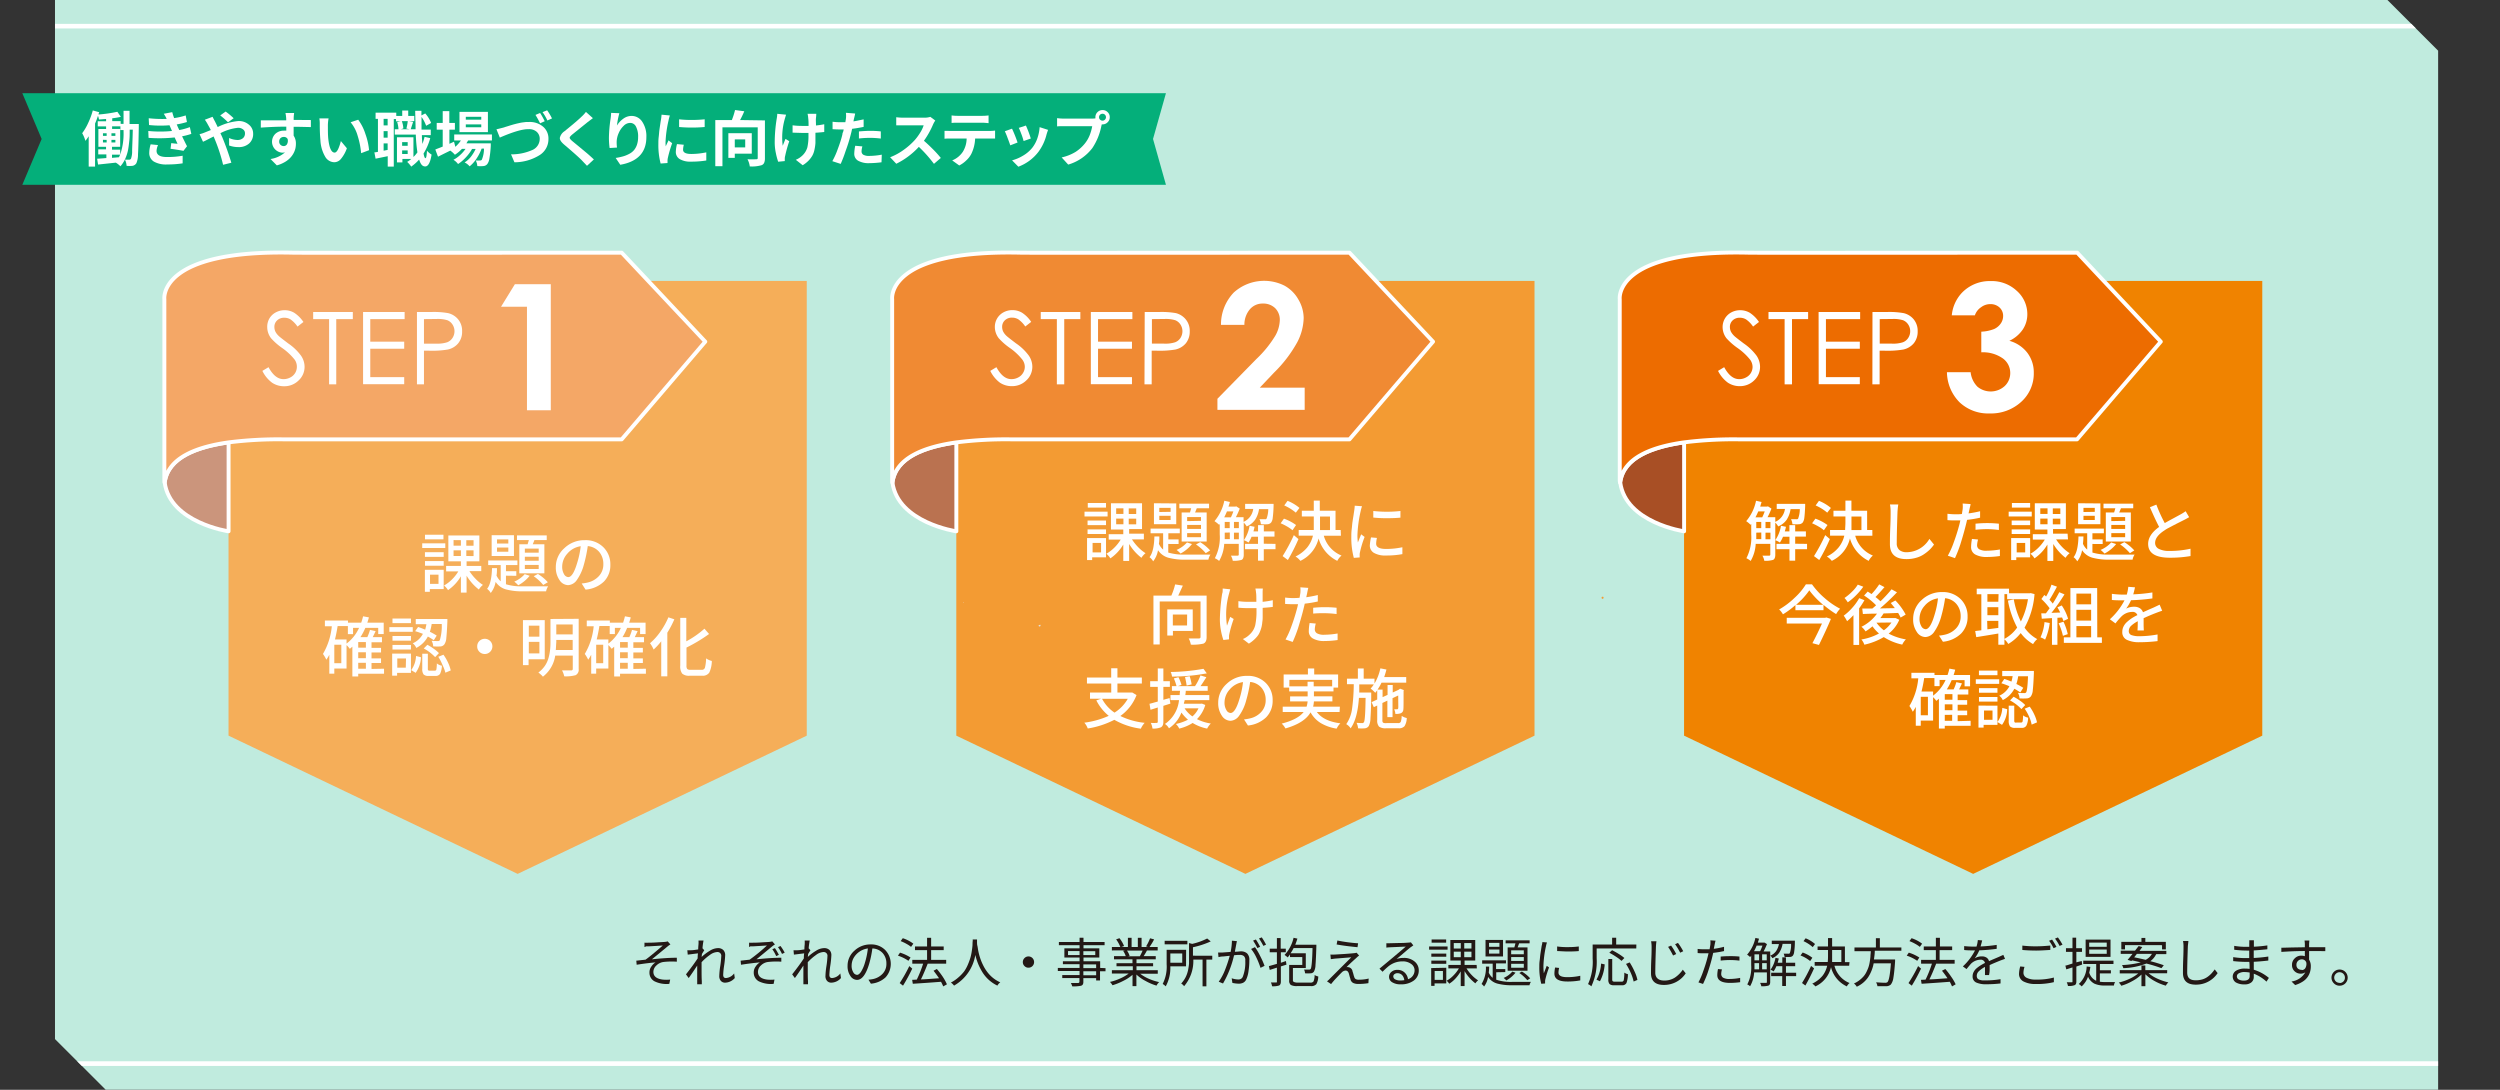 <svg xmlns="http://www.w3.org/2000/svg" xmlns:xlink="http://www.w3.org/1999/xlink" width="541.49" height="236.04" viewBox="0 0 541.49 236.04"><rect x="0" y="0" width="541.49" height="236.04" fill="#333333" stroke="none"/><defs><style>.a,.n{fill:none;}.b{fill:#c0ebde;}.c{fill:#f5ae59;}.d{fill:#cb957c;}.d,.e,.h,.i,.k,.l,.n{stroke:#fff;}.d,.e,.h,.i,.k,.l{stroke-linecap:round;stroke-linejoin:round;stroke-width:0.85px;}.e{fill:#f4a766;}.f{fill:#fff;}.g,.p{fill:#f39b33;}.h{fill:#ba7250;}.i{fill:#f08a33;}.j{fill:#f08300;}.k{fill:#a84f25;}.l{fill:#ed6c00;}.m{clip-path:url(#a);}.n{stroke-miterlimit:10;}.o{fill:#231815;}.p,.q{fill-rule:evenodd;}.q{fill:#e3e5e5;}.r{fill:#04af7a;}</style><clipPath id="a" transform="translate(4.83)"><polygon class="a" points="450.04 0 512.28 0 523.26 10.98 523.26 236.03 18.06 236.03 7.09 225.06 7.09 0 23.86 0 450.04 0"/></clipPath></defs><polygon class="b" points="454.86 0 517.11 0 528.09 10.98 528.09 236.03 22.89 236.03 11.91 225.06 11.91 0 28.68 0 454.86 0"/><polygon class="c" points="174.74 159.34 112.12 189.28 49.5 159.34 49.5 60.85 174.74 60.85 174.74 159.34"/><path class="d" d="M30.84,104.52c1.2,8.71,13.84,10.56,13.84,10.56V95.82C38.05,96.75,31.54,99,30.84,104.52Z" transform="translate(4.83)"/><path class="e" d="M129.83,54.73c-19.29,0-68.75.06-71.22,0-29.25-.68-27.84,10.06-27.84,10.06v39.07c0,.22,0,.44.07.66.7-5.51,7.21-7.77,13.84-8.7a85.82,85.82,0,0,1,11.81-.66c3,0,54.49,0,73.34,0L147.93,74Z" transform="translate(4.83)"/><path class="f" d="M52,80.33l1.33-.8c.94,1.73,2,2.59,3.25,2.59a3.07,3.07,0,0,0,1.48-.37,2.57,2.57,0,0,0,1.41-2.29A2.64,2.64,0,0,0,59,77.91a12.87,12.87,0,0,0-2.68-2.51,13.76,13.76,0,0,1-2.44-2.14,4,4,0,0,1-.83-2.4A3.59,3.59,0,0,1,53.51,69a3.47,3.47,0,0,1,1.38-1.33,4,4,0,0,1,1.93-.48,4.06,4.06,0,0,1,2.07.55,7.11,7.11,0,0,1,2,2l-1.28,1a6.15,6.15,0,0,0-1.5-1.55,2.6,2.6,0,0,0-1.36-.37,2.16,2.16,0,0,0-1.55.57,1.9,1.9,0,0,0-.6,1.42,2.45,2.45,0,0,0,.21,1,3.47,3.47,0,0,0,.78,1c.2.2.88.72,2,1.57a11.24,11.24,0,0,1,2.79,2.67,4.28,4.28,0,0,1,.76,2.36,4,4,0,0,1-1.3,3,4.36,4.36,0,0,1-3.14,1.25,4.6,4.6,0,0,1-2.59-.76A7,7,0,0,1,52,80.33Z" transform="translate(4.83)"/><path class="f" d="M63,69.12V67.58h8.59v1.54H68V83.25H66.45V69.12Z" transform="translate(4.83)"/><path class="f" d="M73.81,67.58h9v1.54H75.37V74h7.35v1.53H75.37v6.16h7.35v1.53H73.81Z" transform="translate(4.83)"/><path class="f" d="M85.48,67.58H88.6a17.57,17.57,0,0,1,3.62.24,4,4,0,0,1,2.19,1.36,3.88,3.88,0,0,1,.85,2.58,3.92,3.92,0,0,1-.83,2.58,4,4,0,0,1-2.29,1.37,20.34,20.34,0,0,1-4,.25H87v7.29H85.48ZM87,69.12v5.31l2.65,0a6.84,6.84,0,0,0,2.36-.29,2.42,2.42,0,0,0,1.17-.94,2.69,2.69,0,0,0,.43-1.47,2.64,2.64,0,0,0-.43-1.44,2.41,2.41,0,0,0-1.12-.93,7,7,0,0,0-2.29-.27Z" transform="translate(4.83)"/><path class="f" d="M106.69,61.56h7.78v27.3h-5.16V66.44h-5.62Z" transform="translate(4.83)"/><polygon class="g" points="332.37 159.34 269.75 189.28 207.13 159.34 207.13 60.85 332.37 60.85 332.37 159.34"/><path class="h" d="M188.47,104.52c1.2,8.71,13.84,10.56,13.84,10.56V95.82C195.68,96.75,189.17,99,188.47,104.52Z" transform="translate(4.83)"/><path class="i" d="M287.46,54.73c-19.28,0-68.75.06-71.22,0-29.24-.68-27.83,10.06-27.83,10.06v39.07q0,.33.06.66c.7-5.51,7.21-7.77,13.84-8.7a85.89,85.89,0,0,1,11.81-.66c3,0,54.49,0,73.34,0L305.56,74Z" transform="translate(4.83)"/><path class="f" d="M209.66,80.33l1.33-.8c.94,1.73,2,2.59,3.25,2.59a3.07,3.07,0,0,0,1.48-.37,2.56,2.56,0,0,0,1.05-1,2.48,2.48,0,0,0,.37-1.31,2.65,2.65,0,0,0-.54-1.55,12.87,12.87,0,0,0-2.68-2.51,13.76,13.76,0,0,1-2.44-2.14,4,4,0,0,1-.83-2.4,3.56,3.56,0,0,1,1.87-3.19,4,4,0,0,1,1.93-.48,4.06,4.06,0,0,1,2.07.55,6.87,6.87,0,0,1,2,2l-1.28,1a6,6,0,0,0-1.5-1.55,2.6,2.6,0,0,0-1.36-.37,2.16,2.16,0,0,0-1.55.57,1.9,1.9,0,0,0-.6,1.42,2.45,2.45,0,0,0,.21,1,3.47,3.47,0,0,0,.78,1c.21.2.88.72,2,1.57a11.24,11.24,0,0,1,2.79,2.67,4.28,4.28,0,0,1,.76,2.36,4,4,0,0,1-1.3,3,4.36,4.36,0,0,1-3.14,1.25,4.6,4.6,0,0,1-2.59-.76A7,7,0,0,1,209.66,80.33Z" transform="translate(4.83)"/><path class="f" d="M220.59,69.12V67.58h8.58v1.54h-3.49V83.25h-1.6V69.12Z" transform="translate(4.83)"/><path class="f" d="M231.44,67.58h9v1.54H233V74h7.35v1.53H233v6.16h7.35v1.53h-8.91Z" transform="translate(4.83)"/><path class="f" d="M243.11,67.58h3.12a17.5,17.5,0,0,1,3.62.24A4,4,0,0,1,252,69.18a3.88,3.88,0,0,1,.86,2.58,4,4,0,0,1-.83,2.58,4.09,4.09,0,0,1-2.29,1.37,20.46,20.46,0,0,1-4,.25h-1.12v7.29h-1.56Zm1.56,1.54v5.31l2.66,0a6.81,6.81,0,0,0,2.35-.29,2.37,2.37,0,0,0,1.17-.94,2.69,2.69,0,0,0,.43-1.47,2.64,2.64,0,0,0-.43-1.44,2.41,2.41,0,0,0-1.12-.93,7,7,0,0,0-2.29-.27Z" transform="translate(4.83)"/><path class="f" d="M264.7,70.36h-5.07a10,10,0,0,1,2.77-7,9.81,9.81,0,0,1,11-1.48,7.74,7.74,0,0,1,3,3,8,8,0,0,1,1.14,4,11.91,11.91,0,0,1-1.38,5.23,28.28,28.28,0,0,1-5.06,6.62l-3.06,3.23h9.72v4.81h-18.9V86.37l8.44-8.61a24.23,24.23,0,0,0,4.07-5,7.27,7.27,0,0,0,1-3.4,3.53,3.53,0,0,0-1-2.61,3.68,3.68,0,0,0-2.7-1A3.58,3.58,0,0,0,265.88,67,5.13,5.13,0,0,0,264.7,70.36Z" transform="translate(4.83)"/><polygon class="j" points="490 159.34 427.38 189.28 364.76 159.34 364.76 60.85 490 60.85 490 159.34"/><path class="k" d="M346.11,104.52c1.19,8.71,13.83,10.56,13.83,10.56V95.82C353.31,96.75,346.8,99,346.11,104.52Z" transform="translate(4.83)"/><path class="l" d="M445.09,54.73c-19.28,0-68.74.06-71.22,0C344.63,54.05,346,64.79,346,64.79v39.07c0,.22,0,.44.07.66.69-5.51,7.2-7.77,13.83-8.7a86,86,0,0,1,11.82-.66c3,0,54.48,0,73.33,0L463.19,74Z" transform="translate(4.83)"/><path class="f" d="M367.29,80.33l1.33-.8c.94,1.73,2,2.59,3.25,2.59a3,3,0,0,0,1.48-.37,2.55,2.55,0,0,0,1.42-2.29,2.71,2.71,0,0,0-.53-1.55,13,13,0,0,0-2.69-2.51,14.16,14.16,0,0,1-2.44-2.14,4,4,0,0,1-.83-2.4,3.69,3.69,0,0,1,.49-1.86,3.6,3.6,0,0,1,1.38-1.33,4,4,0,0,1,1.94-.48,4.11,4.11,0,0,1,2.07.55,7.11,7.11,0,0,1,2,2l-1.28,1a6,6,0,0,0-1.51-1.55,2.57,2.57,0,0,0-1.36-.37,2.16,2.16,0,0,0-1.55.57,1.9,1.9,0,0,0-.6,1.42,2.45,2.45,0,0,0,.21,1,3.85,3.85,0,0,0,.78,1c.21.2.88.72,2,1.57a11.61,11.61,0,0,1,2.79,2.67,4.34,4.34,0,0,1,.75,2.36,4,4,0,0,1-1.29,3A4.37,4.37,0,0,1,372,83.64a4.62,4.62,0,0,1-2.59-.76A7.11,7.11,0,0,1,367.29,80.33Z" transform="translate(4.83)"/><path class="f" d="M378.22,69.12V67.58h8.58v1.54h-3.49V83.25h-1.6V69.12Z" transform="translate(4.83)"/><path class="f" d="M389.07,67.58h9v1.54h-7.41V74H398v1.53h-7.34v6.16H398v1.53h-8.91Z" transform="translate(4.83)"/><path class="f" d="M400.74,67.58h3.12a17.5,17.5,0,0,1,3.62.24,4,4,0,0,1,2.2,1.36,3.93,3.93,0,0,1,.85,2.58,4,4,0,0,1-.83,2.58,4.09,4.09,0,0,1-2.29,1.37,20.41,20.41,0,0,1-4,.25h-1.12v7.29h-1.57Zm1.57,1.54v5.31l2.65,0a6.78,6.78,0,0,0,2.35-.29,2.37,2.37,0,0,0,1.17-.94,2.61,2.61,0,0,0,.43-1.47,2.56,2.56,0,0,0-.43-1.44,2.41,2.41,0,0,0-1.12-.93,6.89,6.89,0,0,0-2.28-.27Z" transform="translate(4.83)"/><path class="f" d="M422.92,68.3h-5a8.24,8.24,0,0,1,2.17-4.86,8.34,8.34,0,0,1,6.25-2.56A7.91,7.91,0,0,1,432,63a6.71,6.71,0,0,1,2.28,5.07,5.91,5.91,0,0,1-1,3.32,7.2,7.2,0,0,1-2.89,2.43,7.36,7.36,0,0,1,3.89,2.59,7,7,0,0,1,1.4,4.35A8.24,8.24,0,0,1,433,87a9.68,9.68,0,0,1-6.9,2.55,9,9,0,0,1-6.48-2.4,9.43,9.43,0,0,1-2.75-6.54H422a5.24,5.24,0,0,0,1.48,3.15,4.51,4.51,0,0,0,5.9-.14,3.84,3.84,0,0,0,1.2-2.86,3.88,3.88,0,0,0-1.62-3.14,7.48,7.48,0,0,0-4.65-1.31V71.84a8.54,8.54,0,0,0,2.79-.58,3.46,3.46,0,0,0,1.43-1.2,2.82,2.82,0,0,0,.51-1.61,2.44,2.44,0,0,0-.78-1.85,2.85,2.85,0,0,0-2-.73,3.27,3.27,0,0,0-2,.68A3.38,3.38,0,0,0,422.92,68.3Z" transform="translate(4.83)"/><g class="m"><line class="n" x1="11.91" y1="5.67" x2="541.49" y2="5.67"/><line class="n" y1="230.37" x2="528.08" y2="230.37"/></g><path class="o" d="M134.76,205.13l0-.95a6.56,6.56,0,0,0,.91,0c.3,0,.89,0,1.76-.06s1.45-.07,1.75-.11a2.91,2.91,0,0,0,.61-.11l.59.66a4.45,4.45,0,0,0-.61.43l-1.58,1.3-1.82,1.49c2.23-.23,4-.34,5.4-.34v.86a15.9,15.9,0,0,0-2.89.06,2.69,2.69,0,0,0-1.52.74,1.9,1.9,0,0,0-.67,1.4c0,.94.66,1.5,2,1.67a7.52,7.52,0,0,0,1.64,0l-.19.93a5.92,5.92,0,0,1-3.2-.55,2.1,2.1,0,0,1-1.1-1.95,2.08,2.08,0,0,1,.41-1.25,2.88,2.88,0,0,1,.91-.9c-1.22.1-2.58.27-4.09.51l-.08-.88,2-.22q1.15-.81,3.75-3.07l-1.39.09-1.59.09-.28,0-.33,0Z" transform="translate(4.83)"/><path class="o" d="M154.18,210.84l.14,1a2.85,2.85,0,0,1-2.09,1,1.2,1.2,0,0,1-.92-.38,1.53,1.53,0,0,1-.35-1.07,17.15,17.15,0,0,1,.22-2.19,18.83,18.83,0,0,0,.21-2.06.81.81,0,0,0-.91-.93,2.9,2.9,0,0,0-1.57.64,11,11,0,0,0-1.78,1.56c0,.49,0,.93,0,1.34,0,1.14,0,2.06.05,2.74,0,.27,0,.5,0,.7h-1c0-.32,0-.55,0-.69,0-1.62,0-2.6,0-2.92v-.2a2.27,2.27,0,0,0,0-.24c-.65,1-1.26,1.9-1.84,2.7l-.59-.8q1.68-2.13,2.53-3.46c0-.25,0-.61.07-1.09l-2.22.28-.09-.95a6.2,6.2,0,0,0,.75,0c.49,0,1-.09,1.61-.18,0-.6.06-1,.06-1.07a5.43,5.43,0,0,0,0-.85l1.09,0a17,17,0,0,0-.23,1.72l.06,0,.33.39c-.18.27-.34.53-.5.8l-.07.64a10.5,10.5,0,0,1,1.78-1.34,3.39,3.39,0,0,1,1.71-.57,1.59,1.59,0,0,1,1.2.41,1.54,1.54,0,0,1,.41,1.13,19.48,19.48,0,0,1-.21,2.12,17.75,17.75,0,0,0-.22,2.13c0,.46.2.69.59.69A2.43,2.43,0,0,0,154.18,210.84Z" transform="translate(4.83)"/><path class="o" d="M157.42,205.13l0-.95a6.49,6.49,0,0,0,.91,0c.29,0,.88,0,1.75-.06s1.45-.07,1.74-.11a3,3,0,0,0,.62-.11l.58.66a4.45,4.45,0,0,0-.61.43l-1.58,1.3c-.87.72-1.47,1.22-1.82,1.49,2.23-.23,4-.34,5.39-.34v.86a15.69,15.69,0,0,0-2.88.06,2.63,2.63,0,0,0-1.52.74,1.89,1.89,0,0,0-.66,1.4c0,.94.65,1.5,1.95,1.67a7.43,7.43,0,0,0,1.63,0l-.18.93a6,6,0,0,1-3.21-.55,2.12,2.12,0,0,1-1.1-1.95,2.08,2.08,0,0,1,.41-1.25,2.91,2.91,0,0,1,.92-.9c-1.23.11-2.6.28-4.09.51l-.08-.88,1.95-.22a36.82,36.82,0,0,0,3.75-3.07l-1.4.09-1.56.09-.29,0-.33,0Zm5,.48.59-.25a12.15,12.15,0,0,1,.86,1.46l-.58.27A8.77,8.77,0,0,0,162.46,205.61Zm1.23-.45.57-.26a9.79,9.79,0,0,1,.91,1.44l-.58.28A9.1,9.1,0,0,0,163.69,205.16Z" transform="translate(4.83)"/><path class="o" d="M177.18,210.84l.14,1a2.85,2.85,0,0,1-2.09,1,1.2,1.2,0,0,1-.92-.38,1.53,1.53,0,0,1-.35-1.07,17.15,17.15,0,0,1,.22-2.19,18.83,18.83,0,0,0,.21-2.06.81.81,0,0,0-.91-.93,2.9,2.9,0,0,0-1.57.64,11,11,0,0,0-1.78,1.56c0,.49,0,.93,0,1.34,0,1.14,0,2.06.05,2.74,0,.27,0,.5,0,.7h-1c0-.32,0-.55,0-.69,0-1.62,0-2.6,0-2.92v-.2a2.27,2.27,0,0,0,0-.24c-.65,1-1.26,1.9-1.84,2.7l-.59-.8q1.68-2.13,2.53-3.46c0-.25,0-.61.07-1.09l-2.22.28-.09-.95a6.2,6.2,0,0,0,.75,0c.49,0,1-.09,1.61-.18,0-.6.06-1,.06-1.07a5.43,5.43,0,0,0,0-.85l1.09,0a17,17,0,0,0-.23,1.72l.06,0,.33.39c-.18.27-.34.53-.5.8l-.07.64a10.5,10.5,0,0,1,1.78-1.34,3.39,3.39,0,0,1,1.71-.57,1.59,1.59,0,0,1,1.2.41,1.54,1.54,0,0,1,.41,1.13,19.48,19.48,0,0,1-.21,2.12,17.75,17.75,0,0,0-.22,2.13c0,.46.2.69.59.69A2.43,2.43,0,0,0,177.18,210.84Z" transform="translate(4.83)"/><path class="o" d="M183.8,213.06l-.53-.87a6.31,6.31,0,0,0,1-.13,4,4,0,0,0,2.05-1.13,3.06,3.06,0,0,0,.84-2.24,3.3,3.3,0,0,0-.81-2.26,3.13,3.13,0,0,0-2.23-1,22.18,22.18,0,0,1-.67,3.26q-1.05,3.56-2.67,3.55a1.75,1.75,0,0,1-1.42-.85,3.67,3.67,0,0,1-.61-2.2,4.29,4.29,0,0,1,1.46-3.25,5,5,0,0,1,3.53-1.38,4.23,4.23,0,0,1,3.16,1.21,4.33,4.33,0,0,1,.08,5.92A5.25,5.25,0,0,1,183.8,213.06Zm-3-1.91c.27,0,.56-.22.86-.66a7.75,7.75,0,0,0,.86-2,16.87,16.87,0,0,0,.63-3.06,4.2,4.2,0,0,0-3.11,2.1,3.41,3.41,0,0,0-.41,1.57,2.66,2.66,0,0,0,.38,1.53A1,1,0,0,0,180.8,211.15Z" transform="translate(4.83)"/><path class="o" d="M192.39,207.4l-.46.71a8.68,8.68,0,0,0-2.27-1.12l.45-.65A8.76,8.76,0,0,1,192.39,207.4Zm-.27,1.85.64.55c-.59,1.25-1.25,2.48-2,3.69l-.72-.56A30.34,30.34,0,0,0,192.12,209.25Zm.87-4.85-.49.69a6.31,6.31,0,0,0-1-.66,9.29,9.29,0,0,0-1.25-.59l.46-.63A7.65,7.65,0,0,1,193,204.4Zm7.28,8.8-.8.45a10.43,10.43,0,0,0-.48-1q-3.09.24-6.11.43l-.14-.85,1-.05a24.94,24.94,0,0,0,1.38-3.46h-2.35v-.82h3.2v-2.1h-2.62V205h2.62v-1.88h.88V205h2.72v.8h-2.72v2.1h3.26v.82h-4c-.57,1.46-1.06,2.6-1.47,3.41.83,0,2.14-.12,3.92-.24-.4-.6-.8-1.14-1.19-1.63l.72-.38a18,18,0,0,1,1.29,1.7A11.36,11.36,0,0,1,200.27,213.2Z" transform="translate(4.83)"/><path class="o" d="M205.85,203.49h.94s0,.14,0,.26V204c0,.28,0,.57.08.87s.1.69.21,1.19a12.29,12.29,0,0,0,.38,1.42,11.29,11.29,0,0,0,.61,1.5,8.93,8.93,0,0,0,.89,1.48,7.18,7.18,0,0,0,1.24,1.31,6.91,6.91,0,0,0,1.63,1,2.13,2.13,0,0,0-.63.71,8,8,0,0,1-1.91-1.29,7.77,7.77,0,0,1-1.4-1.72,12.67,12.67,0,0,1-.9-1.81,13,13,0,0,1-.57-1.83,9.37,9.37,0,0,1-4.61,6.65,2.84,2.84,0,0,0-.68-.66,7.83,7.83,0,0,0,1.65-1.14A8.52,8.52,0,0,0,204,210.4a7.84,7.84,0,0,0,.83-1.52,13.48,13.48,0,0,0,.54-1.49,12.06,12.06,0,0,0,.3-1.46c.08-.54.13-1,.14-1.22s0-.59.06-1C205.84,203.63,205.85,203.54,205.85,203.49Z" transform="translate(4.83)"/><path class="o" d="M217.07,209.24a1.15,1.15,0,0,1-.36-.86,1.18,1.18,0,0,1,.36-.86,1.16,1.16,0,0,1,.86-.36,1.19,1.19,0,0,1,.87.36,1.21,1.21,0,0,1,.35.86,1.21,1.21,0,0,1-1.22,1.22A1.16,1.16,0,0,1,217.07,209.24Z" transform="translate(4.83)"/><path class="o" d="M234.62,209.7v.67h-1.19v2h-.84v-.51h-2.77v.8a1.15,1.15,0,0,1-.11.56.75.75,0,0,1-.39.29,8,8,0,0,1-1.91.13,2.82,2.82,0,0,0-.3-.73c.23,0,.75,0,1.57,0,.19,0,.29-.1.29-.27v-.8h-3.72v-.65H229v-.87h-4.71v-.67H229v-.81h-3.61v-.63H229v-.81h-3.29v-2H229v-.67h-4.48v-.7H229v-.92h.85v.92h4.57v.7h-4.57v.67h3.43v2h-3.43v.81h3.61v1.44Zm-8.12-2.84H229V206H226.5Zm5.9-.83h-2.58v.83h2.58Zm-2.58,2.86v.81h2.77v-.81Zm2.77,2.35v-.87h-2.77v.87Z" transform="translate(4.83)"/><path class="o" d="M245.94,210.9h-3.82A8.87,8.87,0,0,0,244,212a11.9,11.9,0,0,0,2.24.72,2.56,2.56,0,0,0-.57.76,11.26,11.26,0,0,1-2.36-1,8.54,8.54,0,0,1-2-1.4v2.51h-.84v-2.45a8.84,8.84,0,0,1-2,1.31,12.91,12.91,0,0,1-2.34.95,3.14,3.14,0,0,0-.55-.72,11,11,0,0,0,2.2-.74,8.59,8.59,0,0,0,1.86-1.08H236v-.72h4.53v-.85H237v-.66h3.46v-.84h-4v-.7H239a4.51,4.51,0,0,0-.57-1.15l.41-.08H236v-.74h1.83a7.33,7.33,0,0,0-.91-1.66l.72-.25a6.75,6.75,0,0,1,1,1.7l-.59.21h1.42v-2h.8v2h1.35v-2h.81v2h1.4l-.43-.13a9.94,9.94,0,0,0,.87-1.76l.88.24a15.41,15.41,0,0,1-1,1.65h1.77v.74H243.6a12.7,12.7,0,0,1-.72,1.23h2.62v.7h-4.17v.84h3.6v.66h-3.6v.85h4.61Zm-3.29-5h-3.38a3.74,3.74,0,0,1,.57,1.15l-.37.08h2.71l-.13,0A11,11,0,0,0,242.65,205.9Z" transform="translate(4.83)"/><path class="o" d="M252.06,209.31h-3.4a8.3,8.3,0,0,1-1,4.33,3,3,0,0,0-.66-.52,8.26,8.26,0,0,0,.86-4.29v-3.1h4.22Zm.29-5.54v.77h-4.92v-.77Zm-1.11,2.75h-2.58v2h2.58Zm6.5.49v.84h-1.27v5.78h-.83v-5.78h-2a8.42,8.42,0,0,1-2,5.76,2,2,0,0,0-.29-.33,1.52,1.52,0,0,0-.34-.25,5.83,5.83,0,0,0,.94-1.33,6.07,6.07,0,0,0,.54-1.53,13,13,0,0,0,.22-1.44c0-.42,0-.9,0-1.41v-3.06l.68.18a13.38,13.38,0,0,0,3.25-1.17l.77.64a19,19,0,0,1-3.85,1.26V207Z" transform="translate(4.83)"/><path class="o" d="M262,203.75l1.08.1c-.08.35-.12.58-.14.68s-.06.32-.13.69-.13.69-.17.92c.61,0,1-.08,1.28-.08a2,2,0,0,1,1.35.43,1.89,1.89,0,0,1,.5,1.51,14.8,14.8,0,0,1-.17,2.29,6,6,0,0,1-.49,1.82,1.47,1.47,0,0,1-.66.74,2.12,2.12,0,0,1-1,.21,6.88,6.88,0,0,1-1.35-.17l-.15-1a4.77,4.77,0,0,0,1.41.26,1.28,1.28,0,0,0,.58-.12,1,1,0,0,0,.41-.46,8.48,8.48,0,0,0,.54-3.49,1.2,1.2,0,0,0-.3-1,1.4,1.4,0,0,0-.92-.25c-.23,0-.63,0-1.21.08a21.77,21.77,0,0,1-2.39,6.11l-.93-.38a11.62,11.62,0,0,0,1.39-2.62,29.56,29.56,0,0,0,1-3l-1.44.15c-.46,0-.81.1-1,.14l-.09-1c.33,0,.66,0,1,0l1.72-.13A13.32,13.32,0,0,0,262,203.75Zm4.15,1.79.84-.39a12.82,12.82,0,0,1,1.13,1.92,18.89,18.89,0,0,1,.95,2.13l-.88.43a17,17,0,0,0-.88-2.2A8.94,8.94,0,0,0,266.15,205.54Zm2-.48-.64.28a13.87,13.87,0,0,0-.93-1.61l.61-.24A15.82,15.82,0,0,1,268.1,205.06Zm1.28-.47-.62.28a15.34,15.34,0,0,0-.95-1.6l.6-.24A12.59,12.59,0,0,1,269.38,204.59Z" transform="translate(4.83)"/><path class="o" d="M273.7,208.16l.11.78-1.21.38v3.28c0,.45-.13.73-.39.86a4.35,4.35,0,0,1-1.52.16,2.56,2.56,0,0,0-.25-.82c.55,0,.93,0,1.14,0a.23.23,0,0,0,.16-.05.22.22,0,0,0,0-.16v-3l-1.55.49-.19-.82,1.74-.49v-2.51h-1.55v-.78h1.55v-2.3h.82v2.3h1.11v.78H272.6v2.27Zm2.47,4.67H279a.73.73,0,0,0,.69-.29,3.88,3.88,0,0,0,.22-1.36,2.24,2.24,0,0,0,.79.32,3.47,3.47,0,0,1-.42,1.67,1.47,1.47,0,0,1-1.23.41h-2.9a2.74,2.74,0,0,1-1.39-.24,1.15,1.15,0,0,1-.36-1V209h2.84V207.3h-2.66v-.58a4.73,4.73,0,0,1-.51.65,6.33,6.33,0,0,0-.67-.54,8,8,0,0,0,1.95-3.71l.83.18c-.1.35-.25.79-.46,1.32h4.57v.4c-.06,1.91-.12,3.25-.19,4a3.11,3.11,0,0,1-.34,1.42.85.85,0,0,1-.67.37,6.89,6.89,0,0,1-1.26,0,1.79,1.79,0,0,0-.21-.8c.31,0,.67,0,1.07,0a.39.39,0,0,0,.37-.15c.19-.27.33-1.78.4-4.52h-4.09a9.91,9.91,0,0,1-.67,1.14H278v3.19h-2.79v2.6a.43.43,0,0,0,.18.41A2.11,2.11,0,0,0,276.17,212.83Z" transform="translate(4.83)"/><path class="o" d="M289,206.35l.55.62a4,4,0,0,0-.61.52q-1.45,1.29-2.13,2a1,1,0,0,1,.43,0,1.05,1.05,0,0,1,.87.82c0,.07.05.2.11.38s.1.34.14.5.09.29.13.4a.77.77,0,0,0,.31.47,1.3,1.3,0,0,0,.66.14,8.9,8.9,0,0,0,2.16-.25l-.06,1a13.54,13.54,0,0,1-2.14.17,2.6,2.6,0,0,1-1.15-.21,1.23,1.23,0,0,1-.59-.76c0-.11-.1-.34-.19-.67l-.18-.67c-.14-.39-.37-.59-.7-.59a1.28,1.28,0,0,0-.83.41c-.29.29-.68.69-1.16,1.2a16.78,16.78,0,0,0-1.14,1.32l-.89-.6a3.64,3.64,0,0,0,.56-.51l4.7-4.69c-.07,0-1.24.11-3.51.28l-.92.12-.09-1a8.81,8.81,0,0,0,1,0l2-.12c1-.07,1.73-.13,2.15-.18A2.12,2.12,0,0,0,289,206.35Zm-4.32-1.79.16-.85a31.92,31.92,0,0,0,4.49.6l-.13.85C287.56,205,286.05,204.82,284.64,204.56Z" transform="translate(4.83)"/><path class="o" d="M300.77,204.11l.52.66-.63.44c-.16.12-.41.33-.75.61l-1.25,1.07-1,.82a4.89,4.89,0,0,1,1.55-.23,3.51,3.51,0,0,1,2.33.76,2.42,2.42,0,0,1,.93,1.93,2.66,2.66,0,0,1-1.07,2.21,4.56,4.56,0,0,1-2.86.82,3.26,3.26,0,0,1-1.83-.45,1.36,1.36,0,0,1-.18-2.23,1.82,1.82,0,0,1,1.26-.45,2.22,2.22,0,0,1,1.62.58,2.38,2.38,0,0,1,.73,1.44,2,2,0,0,0,1.42-1.93,1.65,1.65,0,0,0-.75-1.38,3,3,0,0,0-1.83-.55,4.9,4.9,0,0,0-1.66.27,5.21,5.21,0,0,0-1.32.72,15.2,15.2,0,0,0-1.37,1.26l-.67-.67,3.07-2.55c1.32-1.11,2.19-1.85,2.62-2.23l-3.44.15a7.4,7.4,0,0,0-.76.07l0-.95a7.77,7.77,0,0,0,.8,0l2-.05c1,0,1.63-.06,1.91-.08A4.3,4.3,0,0,0,300.77,204.11Zm-2.35,8.26a5.33,5.33,0,0,0,.91-.07,1.88,1.88,0,0,0-.47-1.1,1.39,1.39,0,0,0-1-.41,1,1,0,0,0-.64.2.59.59,0,0,0-.27.49.73.73,0,0,0,.43.66A2.28,2.28,0,0,0,298.42,212.37Z" transform="translate(4.83)"/><path class="o" d="M308.71,205v.69h-4V205Zm-.28,4.61V213h-2.54v.54h-.73v-3.86Zm0-3.06v.68h-3.24v-.68Zm-3.24,2.21v-.7h3.24v.7Zm3.21-5.27v.69h-3.15v-.69Zm-.7,6.82h-1.79v1.93h1.79Zm7.35-.56h-2.24a8.65,8.65,0,0,0,1.16,1.48,7.18,7.18,0,0,0,1.35,1.11,3,3,0,0,0-.59.65,9.24,9.24,0,0,1-2.34-2.66v3.25h-.83v-3.18a9.3,9.3,0,0,1-1.15,1.55,6.37,6.37,0,0,1-1.34,1.12,3.37,3.37,0,0,0-.56-.65,6.12,6.12,0,0,0,1.46-1.13,7.4,7.4,0,0,0,1.19-1.54h-2.28V209h2.68v-.95h-2.25v-4.45h5.39v4.45h-2.31V209H315Zm-5-5.48v1.18h1.52v-1.18Zm0,1.86v1.19h1.52v-1.19Zm3.83-.68v-1.18h-1.56v1.18Zm0,1.87v-1.19h-1.56v1.19Z" transform="translate(4.83)"/><path class="o" d="M319.25,210.59v1.61a9.86,9.86,0,0,0,3.51.47c2.22,0,3.55,0,4,0a2.12,2.12,0,0,0-.31.73h-3.68a12,12,0,0,1-3.29-.36,3.5,3.5,0,0,1-2-1.45,4.59,4.59,0,0,1-.87,2.09,2,2,0,0,0-.54-.55,6.61,6.61,0,0,0,.94-3.77h.71c0,.6-.06,1-.09,1.31a3,3,0,0,0,.85,1.12v-3.06h-2.28V208h5.16v.67h-2.15v1.22h2v.66Zm1.47-7v3.58h-3.79v-3.58Zm-.78,1.48v-.85h-2.25v.85Zm0,1.48v-.88h-2.25v.88Zm2.78,3.89.71.24a6.88,6.88,0,0,1-2,1.68,3.56,3.56,0,0,0-.58-.54A5.2,5.2,0,0,0,322.72,210.46Zm-1-5.24h1.45c.1-.34.18-.63.24-.88h-2.13v-.65h5.2v.65h-2.27s-.12.34-.33.88h2.14v5.05h-4.3Zm3.5,1.49v-.85h-2.74v.85Zm0,1.45v-.84h-2.74v.84Zm0,1.47v-.85h-2.74v.85Zm-1,1.16.58-.34a8,8,0,0,1,1.8,1.47l-.62.41A8.29,8.29,0,0,0,324.31,210.79Z" transform="translate(4.83)"/><path class="o" d="M329.24,204.05l1,.08a4.92,4.92,0,0,0-.21.77,22.77,22.77,0,0,0-.56,4.36,12.73,12.73,0,0,0,.09,1.56c.18-.49.39-1,.63-1.63l.5.36a20.09,20.09,0,0,0-.8,2.56,2.29,2.29,0,0,0-.06.51l0,.4-.83.06a13.75,13.75,0,0,1-.42-3.66c0-.39,0-.83.07-1.33s.09-.89.13-1.2.1-.71.18-1.2.12-.76.13-.83C329.21,204.44,329.24,204.17,329.24,204.05Zm2.8,5.51.83.09a4.91,4.91,0,0,0-.14,1c0,.68.63,1,1.91,1a13.28,13.28,0,0,0,2.81-.3v1a14.87,14.87,0,0,1-2.83.24c-1.85,0-2.77-.57-2.77-1.71A7,7,0,0,1,332,209.56Zm.4-3.61,0-.95a15.13,15.13,0,0,0,2.39.14,17.78,17.78,0,0,0,2.3-.14V206c-.62.06-1.39.09-2.33.09S333.06,206,332.44,206Z" transform="translate(4.83)"/><path class="o" d="M349.58,205.43H341v2.15a12.6,12.6,0,0,1-1.15,6.06,2.21,2.21,0,0,0-.72-.48,11.59,11.59,0,0,0,1-5.58v-3h4.22v-1.47h.88v1.47h4.37Zm-7.87,7.11-.75-.35a8.05,8.05,0,0,0,1-3.48l.78.17A9.09,9.09,0,0,1,341.71,212.54Zm3.19.09h1.52a.43.43,0,0,0,.45-.34,8.52,8.52,0,0,0,.12-1.63,2.15,2.15,0,0,0,.78.34,5.64,5.64,0,0,1-.32,1.93,1,1,0,0,1-1,.47H344.8a1.45,1.45,0,0,1-1-.25,1.37,1.37,0,0,1-.27-1v-4.44h.84v4.44a.51.51,0,0,0,.11.38A.76.76,0,0,0,344.9,212.63ZM347,207.5l-.61.63a8.71,8.71,0,0,0-1.17-.89,15.93,15.93,0,0,0-1.48-.88l.6-.55a16.17,16.17,0,0,1,1.47.83A8.86,8.86,0,0,1,347,207.5Zm.39,1.27.76-.32a15.08,15.08,0,0,1,1.07,2,8.06,8.06,0,0,1,.61,1.79l-.82.36a9.61,9.61,0,0,0-.6-1.83A14.85,14.85,0,0,0,347.35,208.77Z" transform="translate(4.83)"/><path class="o" d="M352.79,203.88l1.16,0c-.05.34-.09.72-.11,1.14-.1,2.8-.14,4.7-.14,5.69s.62,1.67,1.87,1.67a4.19,4.19,0,0,0,2.38-.64,6.46,6.46,0,0,0,1.71-1.71l.63.79a5.58,5.58,0,0,1-4.75,2.51c-1.84,0-2.77-.85-2.77-2.54,0-.61,0-1.63.07-3.07s.06-2.34.06-2.7A6.34,6.34,0,0,0,352.79,203.88Zm3.68,1.21.65-.28a14,14,0,0,1,1.11,1.83l-.68.32A15.55,15.55,0,0,0,356.47,205.09Zm1.49-.56.65-.3a12.84,12.84,0,0,1,1.14,1.8l-.66.32A13.57,13.57,0,0,0,358,204.53Z" transform="translate(4.83)"/><path class="o" d="M368.59,205.07V206a23,23,0,0,1-2.35.39c-.07.33-.19.84-.36,1.51-.22.85-.5,1.79-.84,2.8a22.77,22.77,0,0,1-1,2.42l-1-.34a15.12,15.12,0,0,0,1-2.3c.36-1,.66-1.92.89-2.79.12-.45.22-.85.3-1.21-.37,0-.72,0-1.05,0s-.77,0-1.31-.05l0-.9a9.76,9.76,0,0,0,1.36.08c.23,0,.64,0,1.23,0,.06-.32.11-.65.17-1a5.37,5.37,0,0,0,0-.94l1.12.08c-.06.21-.13.51-.21.92l-.17.84A16.29,16.29,0,0,0,368.59,205.07Zm-1.31,4.82.86.08a3.86,3.86,0,0,0-.16,1,.94.94,0,0,0,.39.78,2.69,2.69,0,0,0,1.49.29,12.68,12.68,0,0,0,2.22-.23l0,.93a16.75,16.75,0,0,1-2.21.15c-1.82,0-2.74-.56-2.74-1.67A7,7,0,0,1,367.28,209.89Zm.58-1.83v-.87c.63-.06,1.33-.09,2.07-.09a18.15,18.15,0,0,1,2,.09l0,.88a16.92,16.92,0,0,0-1.92-.13A19,19,0,0,0,367.86,208.06Z" transform="translate(4.83)"/><path class="o" d="M383.11,204.44h-1.84a5.05,5.05,0,0,1-.71,1.88,3.38,3.38,0,0,1-1.51,1.22,1.63,1.63,0,0,0-.46-.57v5.73q0,.63-.39.78a5.07,5.07,0,0,1-1.54.14,1.9,1.9,0,0,0-.27-.73c.63,0,1.05,0,1.26,0s.22-.08.22-.2v-2.07h-2.76a6.68,6.68,0,0,1-.88,3,1.88,1.88,0,0,0-.61-.39,8,8,0,0,0,.85-4.2V207l-.24.3a2.8,2.8,0,0,0-.65-.52,8,8,0,0,0,1.8-3.63l.79.17c-.06.19-.14.48-.26.85h1.34l.13,0,.51.32a16,16,0,0,1-.73,1.59h1.43V207a2.86,2.86,0,0,0,1.28-1,4.08,4.08,0,0,0,.61-1.52h-1.55v-.73h5a2.83,2.83,0,0,1,0,.33c0,1-.09,1.67-.15,2.08a1.7,1.7,0,0,1-.28.83.88.88,0,0,1-.62.28,9.39,9.39,0,0,1-1.18,0,2.11,2.11,0,0,0-.2-.71c.3,0,.64,0,1,0a.32.32,0,0,0,.33-.1A5.34,5.34,0,0,0,383.11,204.44Zm-6.2.38h-1.26a9.81,9.81,0,0,1-.57,1.21h1.32A9.49,9.49,0,0,0,376.91,204.82Zm-1.73,3.79v.45c0,.39,0,.69,0,.9h1v-1.35Zm0-1.91V208h1V206.7Zm1.66,0V208h1V206.7Zm0,3.26h1v-1.35h-1Zm7.37.73v.73H382v2.15h-.81v-2.15H378.8v-.73h2.41v-1.42h-1.28a6.46,6.46,0,0,1-.6,1.13,3.42,3.42,0,0,0-.67-.36,6.28,6.28,0,0,0,1.07-2.58l.72.15c-.07.3-.15.61-.24.92h1v-1.17H382v1.17h2v.74h-2v1.42Z" transform="translate(4.83)"/><path class="o" d="M387.72,207.45l-.48.71a7.53,7.53,0,0,0-2.09-1.21l.47-.64A7.67,7.67,0,0,1,387.72,207.45Zm-.28,1.77.65.52a40.64,40.64,0,0,1-1.88,3.72l-.73-.54A31.13,31.13,0,0,0,387.44,209.22Zm.86-4.75-.5.67a7.81,7.81,0,0,0-2-1.29l.46-.62A7.14,7.14,0,0,1,388.3,204.47Zm7.39,4.7H392.5a5.45,5.45,0,0,0,3.28,3.75,2.19,2.19,0,0,0-.59.73,6.25,6.25,0,0,1-3.43-4.17,6.08,6.08,0,0,1-3.38,4.17,3.37,3.37,0,0,0-.68-.6,6.47,6.47,0,0,0,2.23-1.71,5.47,5.47,0,0,0,1-2.17h-2.71v-.8h2.83a12.44,12.44,0,0,0,.06-1.33v-1.28h-2.26V205h2.26v-1.82H392V205h2.77v3.4h1ZM392,205.76v1.29c0,.49,0,.93,0,1.32h2v-2.61Z" transform="translate(4.83)"/><path class="o" d="M407,205.93h-5.76c0,.68-.1,1.3-.18,1.88h4.58c0,.19,0,.33,0,.42-.11,1.63-.24,2.81-.37,3.55a3.15,3.15,0,0,1-.54,1.45,1.46,1.46,0,0,1-1,.38c-.45,0-1.09,0-1.92,0a1.77,1.77,0,0,0-.3-.83c.55,0,1.19.08,1.92.08a.82.82,0,0,0,.54-.12c.33-.3.59-1.66.76-4.09H401a8.3,8.3,0,0,1-1.19,3,5.92,5.92,0,0,1-2.47,2.07,2.45,2.45,0,0,0-.61-.7,5.59,5.59,0,0,0,1.19-.71,6.17,6.17,0,0,0,.9-.84,4.39,4.39,0,0,0,.64-1,8.18,8.18,0,0,0,.42-1,7.24,7.24,0,0,0,.27-1.15q.11-.66.15-1.14c0-.32.06-.71.08-1.15h-3.54v-.82h4.64v-2h.86v2H407Z" transform="translate(4.83)"/><path class="o" d="M410.89,207.4l-.46.71a8.68,8.68,0,0,0-2.27-1.12l.45-.65A8.76,8.76,0,0,1,410.89,207.4Zm-.27,1.85.64.55c-.59,1.25-1.25,2.48-2,3.69l-.72-.56A30.34,30.34,0,0,0,410.62,209.25Zm.87-4.85-.49.69a6.31,6.31,0,0,0-1-.66,9.29,9.29,0,0,0-1.25-.59l.46-.63A7.65,7.65,0,0,1,411.49,204.4Zm7.27,8.8-.79.45a10.43,10.43,0,0,0-.48-1q-3.09.24-6.11.43l-.14-.85,1-.05a24.94,24.94,0,0,0,1.38-3.46h-2.35v-.82h3.2v-2.1h-2.62V205h2.62v-1.88h.88V205H418v.8h-2.72v2.1h3.26v.82h-4c-.57,1.46-1.06,2.6-1.47,3.41.83,0,2.14-.12,3.92-.24-.4-.6-.8-1.14-1.2-1.63l.73-.38a18,18,0,0,1,1.29,1.7A10.27,10.27,0,0,1,418.76,213.2Z" transform="translate(4.83)"/><path class="o" d="M426,211.2h-.89c0-.39,0-1,0-1.77a5.78,5.78,0,0,0-1.32.93,1.35,1.35,0,0,0-.46,1,1,1,0,0,0,.14.54.89.89,0,0,0,.45.31,3.31,3.31,0,0,0,.64.14c.22,0,.49,0,.82,0a18.47,18.47,0,0,0,3.1-.27l0,.93a26.77,26.77,0,0,1-3.11.18,5.13,5.13,0,0,1-2.16-.38,1.39,1.39,0,0,1-.78-1.36,1.91,1.91,0,0,1,.22-.91,2.48,2.48,0,0,1,.63-.8,7.32,7.32,0,0,1,.83-.61c.28-.18.61-.36,1-.56a.91.91,0,0,0-1-.7,3,3,0,0,0-2,.84c-.06.06-.41.46-1,1.19l-.79-.58a12.23,12.23,0,0,0,2.63-3.47h-.47c-.53,0-1.16,0-1.88-.08v-.85a18.87,18.87,0,0,0,1.92.11h.75a6.16,6.16,0,0,0,.29-1.42l.94.08c-.13.55-.25,1-.35,1.31a32,32,0,0,0,3.5-.34l0,.85a37.58,37.58,0,0,1-3.77.33,8.49,8.49,0,0,1-1,1.74,2.78,2.78,0,0,1,1.57-.43,1.73,1.73,0,0,1,1,.27,1.27,1.27,0,0,1,.53.76c.27-.12.64-.29,1.1-.48l1-.43,1-.45.37.86-1,.36c-1,.41-1.8.74-2.33,1,0,.18,0,.54,0,1.08S426,211,426,211.2Z" transform="translate(4.83)"/><path class="o" d="M432.74,209.33l.93.09a4.63,4.63,0,0,0-.23,1.29,1.21,1.21,0,0,0,.68,1.07,4.13,4.13,0,0,0,2,.39,13.78,13.78,0,0,0,3.91-.44v1a15.2,15.2,0,0,1-3.9.4,5.43,5.43,0,0,1-2.7-.56,1.82,1.82,0,0,1-.95-1.64A6.81,6.81,0,0,1,432.74,209.33Zm.46-3.57v-.95a24.15,24.15,0,0,0,3,.16c.87,0,1.89-.06,3.06-.17v.95c-1.34.09-2.36.14-3.06.14C435.24,205.89,434.24,205.85,433.2,205.76Zm5.81-2,.63-.25a14.68,14.68,0,0,1,.95,1.58l-.63.29A9.12,9.12,0,0,0,439,203.78Zm1.28-.46.61-.26a12,12,0,0,1,1,1.57l-.63.28A10.31,10.31,0,0,0,440.29,203.32Z" transform="translate(4.83)"/><path class="o" d="M446.06,208.14l.1.78-.68.23-.58.2v3.22a1.25,1.25,0,0,1-.09.54.57.57,0,0,1-.31.28,3.55,3.55,0,0,1-1.42.17,3.08,3.08,0,0,0-.26-.8l1.08,0a.23.23,0,0,0,.16-.05s0-.08,0-.17v-3l-1.34.42-.2-.82c.23,0,.74-.2,1.54-.44v-2.53h-1.41v-.79h1.41v-2.29h.8v2.29h1.26v.79H444.9v2.27Zm3.93,2.69v1.81a7.35,7.35,0,0,0,1.08.07h2.22a1.88,1.88,0,0,0-.25.75h-2a5.22,5.22,0,0,1-2.22-.4,3,3,0,0,1-1.39-1.52,5.18,5.18,0,0,1-1.38,2.11,3.23,3.23,0,0,0-.63-.52,5.25,5.25,0,0,0,1.71-3.79l.8.09a9.26,9.26,0,0,1-.24,1.23,2.8,2.8,0,0,0,1.51,1.77v-3.63h-2.81v-.73h6.55v.73H450v1.35h2.38v.69Zm2.31-7.31v3.73h-5.39v-3.73Zm-.82,1.55v-.91h-3.8v.91Zm0,1.52v-.92h-3.8v.92Z" transform="translate(4.83)"/><path class="o" d="M464.56,210.81h-4a8.17,8.17,0,0,0,1.93,1.18,12.17,12.17,0,0,0,2.34.79,2.77,2.77,0,0,0-.55.71,10.9,10.9,0,0,1-2.43-1,8.63,8.63,0,0,1-2-1.47v2.59H459v-2.53a8.71,8.71,0,0,1-2,1.43,10.82,10.82,0,0,1-2.37,1,2.58,2.58,0,0,0-.54-.69,11.65,11.65,0,0,0,2.32-.81,8,8,0,0,0,1.89-1.17h-4v-.72H459v-1h.84v1h4.74Zm-7.76-2.66-.8-.25c.14-.15.5-.58,1.07-1.29h-2.56v-.7h3.1c.31-.39.57-.74.79-1l.78.22-.6.83h5.81v.7h-2.2a4,4,0,0,1-1.27,1.53,29.26,29.26,0,0,1,2.92.88l-.51.63a30.8,30.8,0,0,0-3.26-1,15.2,15.2,0,0,1-5,1,2.4,2.4,0,0,0-.28-.67,19.4,19.4,0,0,0,4.06-.58c-.63-.16-1.25-.3-1.86-.43Zm-1.36-3.44v.92h-.8V204H459v-.85h.84V204h4.44v1.64h-.82v-.92Zm5.82,1.9H458l-.57.74c.67.13,1.5.31,2.48.54A3.11,3.11,0,0,0,461.26,206.61Z" transform="translate(4.83)"/><path class="o" d="M468,203.81h1.16c0,.32-.08.7-.11,1.15-.09,2.58-.14,4.48-.14,5.68s.63,1.69,1.87,1.69a5.13,5.13,0,0,0,1.39-.19,3.77,3.77,0,0,0,1.14-.55,5.79,5.79,0,0,0,.85-.74,9.69,9.69,0,0,0,.71-.88l.63.8a5.57,5.57,0,0,1-4.74,2.5c-1.85,0-2.77-.84-2.77-2.54,0-.6,0-1.63.06-3.06s.06-2.34.06-2.71A5.79,5.79,0,0,0,468,203.81Z" transform="translate(4.83)"/><path class="o" d="M486.6,211.81l-.52.81a8.36,8.36,0,0,0-2.75-1.72c0,.39,0,.63,0,.72a1.49,1.49,0,0,1-.49,1.13,2.13,2.13,0,0,1-1.52.46,3.48,3.48,0,0,1-1.89-.43,1.5,1.5,0,0,1,.05-2.52,3.55,3.55,0,0,1,1.94-.47,6.2,6.2,0,0,1,1,.07c0-.66,0-1.16-.06-1.52h-.64a26.76,26.76,0,0,1-2.85-.17v-.86a16.94,16.94,0,0,0,2.85.21h.62v-1.63h-.56a23.56,23.56,0,0,1-2.69-.18v-.84a15.39,15.39,0,0,0,2.67.21h.59v-.75a5.58,5.58,0,0,0,0-.67h1c0,.15,0,.4,0,.76,0,.09,0,.3,0,.63a26.39,26.39,0,0,0,2.92-.28v.84c-1.3.13-2.28.21-2.95.25v1.63a29.76,29.76,0,0,0,3.16-.31v.87c-1.08.13-2.14.22-3.15.27,0,.21,0,.51,0,.9s0,.67,0,.82A9.19,9.19,0,0,1,486.6,211.81Zm-4.16-.39v-.34c0-.17,0-.31,0-.43a6.4,6.4,0,0,0-1.1-.11,2.39,2.39,0,0,0-1.23.27.74.74,0,0,0-.44.66.78.78,0,0,0,.38.67,2.24,2.24,0,0,0,1.2.25C482,212.39,482.44,212.07,482.44,211.42Z" transform="translate(4.83)"/><path class="o" d="M495.46,206h-.15c0,.55,0,1.17,0,1.86a2.66,2.66,0,0,1,.37,1.46,4.15,4.15,0,0,1-.16,1.18,3.76,3.76,0,0,1-.53,1.11,3.68,3.68,0,0,1-1.06,1,6.39,6.39,0,0,1-1.64.75l-.79-.77a4.1,4.1,0,0,0,3-2,1.67,1.67,0,0,1-1,.3,1.86,1.86,0,0,1-1.33-.52,1.79,1.79,0,0,1-.56-1.39,1.87,1.87,0,0,1,.6-1.41,1.93,1.93,0,0,1,1.41-.58,2.39,2.39,0,0,1,.77.12c0-.48,0-.86,0-1.12-1.76,0-3.46.08-5.09.19l0-.9,2.29-.06,2.8-.05c0-.29,0-.53,0-.74a5.84,5.84,0,0,0-.07-.72h1.05l-.06.72v.31c0,.17,0,.31,0,.42h3.51l0,.86C498.09,206,497,206,495.46,206Zm-1.75,4.11a.89.89,0,0,0,.79-.42,1.8,1.8,0,0,0,.21-1.2,1,1,0,0,0-1-.7,1.14,1.14,0,0,0-.8.34,1.12,1.12,0,0,0-.34.86,1,1,0,0,0,.33.81A1.2,1.2,0,0,0,493.71,210.06Z" transform="translate(4.83)"/><path class="o" d="M501.91,210a1.71,1.71,0,0,1,1.25.51,1.76,1.76,0,0,1,0,2.48,1.71,1.71,0,0,1-1.25.51,1.66,1.66,0,0,1-1.23-.52,1.69,1.69,0,0,1-.52-1.23,1.72,1.72,0,0,1,.52-1.24A1.69,1.69,0,0,1,501.91,210Zm0,2.92a1.14,1.14,0,0,0,1.16-1.17,1.14,1.14,0,0,0-.33-.82,1.13,1.13,0,0,0-.83-.35,1.11,1.11,0,0,0-.81.35,1.14,1.14,0,0,0,0,1.64A1.11,1.11,0,0,0,501.91,212.87Z" transform="translate(4.83)"/><path class="p" d="M342.14,129.65c-.05,0-.05-.14-.08-.22s.2-.26.36-.16a.28.28,0,0,1,.08.21C342.45,129.7,342.31,129.76,342.14,129.65Z" transform="translate(4.83)"/><polygon class="q" points="208.61 130.58 208.71 130.42 208.74 130.62 208.61 130.58"/><path class="q" d="M220.18,135.64s-.05-.12-.07-.18l.38-.16c0,.07.08.15.06.2A.23.23,0,0,1,220.18,135.64Z" transform="translate(4.83)"/><path class="f" d="M91.62,117.69v1h-5v-1Zm-.35,5.73v4.17h-3v.59H87.2v-4.76Zm0-3.81v1H87.21v-1Zm-4.05,2.92v-1h4.05v1Zm4-6.71v1h-4v-1Zm-1.07,8.65H88.31v2h1.84Zm9.26-.77H96.84a10.87,10.87,0,0,0,1.35,1.69,8.54,8.54,0,0,0,1.58,1.3,3.8,3.8,0,0,0-.88,1,11,11,0,0,1-2.66-3v3.67H95v-3.54a9.29,9.29,0,0,1-2.79,3,4,4,0,0,0-.87-1,7.9,7.9,0,0,0,1.71-1.3,8.82,8.82,0,0,0,1.39-1.76H91.8v-1.18H95v-1H92.28v-5.6H99v5.6H96.23v1h3.18Zm-6-6.72v1.21H95V117Zm0,2.22v1.23H95V119.2Zm4.33-1V117H96.17v1.21Zm0,2.24V119.2H96.17v1.23Z" transform="translate(4.83)"/><path class="f" d="M104.76,124.69v1.86a11.47,11.47,0,0,0,3.77.44c2.93,0,4.72,0,5.37,0a2.94,2.94,0,0,0-.45,1.09h-4.92a13.59,13.59,0,0,1-3.78-.42,4,4,0,0,1-2.23-1.63,5.27,5.27,0,0,1-1.06,2.41,2.76,2.76,0,0,0-.79-.9c.66-.8,1-2.3,1.07-4.49h1.07c0,.59,0,1.12-.1,1.6a3.84,3.84,0,0,0,.91,1.26v-3.52h-2.71v-1h6.33v1h-2.48v1.33H107v1Zm1.73-8.77v4.5h-4.83v-4.5Zm-1.22,1.81v-.9h-2.45v.9Zm0,1.77v-.91h-2.45v.91Zm3.55,4.86,1.08.35a8.16,8.16,0,0,1-2.48,2.06,6.51,6.51,0,0,0-.86-.79A6.39,6.39,0,0,0,108.82,124.36Zm-1.17-6.48h1.8c.09-.28.18-.59.27-.91h-2.57v-1h6.44v1h-2.66c-.16.42-.29.73-.37.91h2.52v6.3h-5.43Zm4.2,1.82v-.88h-3v.88Zm0,1.75v-.87h-3v.87Zm0,1.79v-.88h-3v.88Zm-1.08,1.57.91-.5a9.85,9.85,0,0,1,2.15,1.8l-1,.59A10.43,10.43,0,0,0,110.77,124.81Z" transform="translate(4.83)"/><path class="f" d="M122,127.71l-.84-1.33a8.63,8.63,0,0,0,1.26-.2,4.73,4.73,0,0,0,2.43-1.36,3.69,3.69,0,0,0,1-2.63,4,4,0,0,0-.89-2.64,3.7,3.7,0,0,0-2.48-1.27,30.64,30.64,0,0,1-.84,4,10.33,10.33,0,0,1-1.51,3.32,2.44,2.44,0,0,1-1.91,1.14,2.28,2.28,0,0,1-1.87-1.11,4.69,4.69,0,0,1-.79-2.81,5.4,5.4,0,0,1,1.84-4.08,6.21,6.21,0,0,1,4.45-1.74,5.4,5.4,0,0,1,4,1.52,5.14,5.14,0,0,1,1.52,3.79,5,5,0,0,1-1.39,3.65A6.51,6.51,0,0,1,122,127.71ZM118.25,125c.68,0,1.32-1,1.93-3.07a19,19,0,0,0,.77-3.62,4.64,4.64,0,0,0-2.9,1.61,4.23,4.23,0,0,0-1.11,2.73,3.14,3.14,0,0,0,.41,1.73A1.13,1.13,0,0,0,118.25,125Z" transform="translate(4.83)"/><path class="f" d="M78.35,144.84v1.09H72.76v.59H71.49v-6.46a7,7,0,0,1-.56.47,5.52,5.52,0,0,0-.7-.81v5.08H67.58v1.11H66.5v-4.09a8.76,8.76,0,0,1-.65,1.07,7.26,7.26,0,0,0-.73-1.25,14.45,14.45,0,0,0,1.92-6h-1.5V134.4h5v.47h2.87a14,14,0,0,0,.4-1.38l1.26.23c-.06.27-.18.65-.34,1.15h3.55v2.47H77.09V136H74.3a12.72,12.72,0,0,1-1.06,2h1.49a10.57,10.57,0,0,0,.58-1.57l1.22.27c-.13.29-.34.73-.63,1.3h2v1.11H75.64v1.21H77.7v1H75.64v1.28H77.7v1H75.64v1.29Zm-9.25-1.19v-4H67.58v4Zm1.13-5.15v.9A8.93,8.93,0,0,0,72.94,136h-1.3v1.35H70.52v-1.75H68.3c-.16,1-.35,2-.58,2.91Zm4.19,1.78v-1.21H72.76v1.21Zm0,2.28v-1.28H72.76v1.28Zm-1.66,1v1.29h1.66v-1.29Z" transform="translate(4.83)"/><path class="f" d="M84.57,135.84v1H79.5v-1Zm-.39,5.73v4.17h-3v.6H80.11v-4.77Zm0-3.81v1h-4v-1Zm-4,2.93v-1h4v1Zm4-6.72v1H80.18v-1Zm-1.07,8.65H81.22v2h1.84Zm2.12,3.13-1-.6a5.61,5.61,0,0,0,1.05-3.07l1.07.28A6.11,6.11,0,0,1,85.18,145.75Zm-.13-9.05.63-.9c.38.12.89.31,1.53.58a9.89,9.89,0,0,0,.27-1.18H85.22v-1.13h6.85c0,.25,0,.42,0,.52-.07,1.7-.15,2.9-.23,3.6a2.77,2.77,0,0,1-.41,1.36,1.16,1.16,0,0,1-.88.47A12.56,12.56,0,0,1,89,140a2.66,2.66,0,0,0-.35-1.21,13.11,13.11,0,0,0,1.33.06.51.51,0,0,0,.44-.16,10.57,10.57,0,0,0,.43-3.53H88.67a9.87,9.87,0,0,1-.39,1.68,13,13,0,0,1,1.48.83l-.63,1a12.92,12.92,0,0,0-1.29-.8,5.76,5.76,0,0,1-2.51,2.47,2.39,2.39,0,0,0-.76-1,4.61,4.61,0,0,0,2.2-2.05A16.63,16.63,0,0,0,85.05,136.7Zm3.2,8.56h1.06a.32.32,0,0,0,.33-.27,8.65,8.65,0,0,0,.1-1.3,2.36,2.36,0,0,0,1.09.5,4.38,4.38,0,0,1-.39,1.76,1.1,1.1,0,0,1-1,.45H88.05a1.47,1.47,0,0,1-1.13-.32,1.94,1.94,0,0,1-.29-1.23v-3.26h1.21v3.25a.55.55,0,0,0,.07.35A.61.61,0,0,0,88.25,145.26Zm-1.33-4.82.77-.78a12.07,12.07,0,0,1,1.41.88,7.07,7.07,0,0,1,1.09.92l-.82.87A9.77,9.77,0,0,0,86.92,140.44Zm3.17,1.8,1.08-.43a10.18,10.18,0,0,1,1,1.72,8.65,8.65,0,0,1,.58,1.68l-1.16.49A8.78,8.78,0,0,0,91,144,10.11,10.11,0,0,0,90.09,142.24Z" transform="translate(4.83)"/><path class="f" d="M99,141.17a1.58,1.58,0,0,1-.47-1.16,1.62,1.62,0,0,1,.47-1.17,1.67,1.67,0,0,1,2.34,0,1.62,1.62,0,0,1,.48,1.17A1.65,1.65,0,0,1,99,141.17Z" transform="translate(4.83)"/><path class="f" d="M113.16,142.79h-3.5v1.28h-1.22v-9.75h4.72ZM112,135.52h-2.29v2.38H112Zm-2.29,6H112v-2.49h-2.29Zm10.8-7.49V144.9a1.31,1.31,0,0,1-.66,1.34,7.92,7.92,0,0,1-2.47.25,4.38,4.38,0,0,0-.48-1.28c.27,0,.93,0,2,0a.31.31,0,0,0,.33-.35V142h-3.8a7.09,7.09,0,0,1-2.67,4.57,2.89,2.89,0,0,0-.44-.46,5,5,0,0,0-.54-.44,6.15,6.15,0,0,0,1.4-1.44,5.72,5.72,0,0,0,.8-1.74,10.21,10.21,0,0,0,.33-1.69,15,15,0,0,0,.09-1.73v-5Zm-4.91,6.76h3.61v-2.18h-3.55v.46C115.61,139.77,115.59,140.34,115.55,140.84Zm3.61-5.54h-3.55v2.16h3.55Z" transform="translate(4.83)"/><path class="f" d="M135.07,144.84v1.09h-5.6v.59H128.2v-6.46a7,7,0,0,1-.55.47,5.74,5.74,0,0,0-.71-.81v5.08H124.3v1.11h-1.08v-4.09a10.23,10.23,0,0,1-.65,1.07,7.32,7.32,0,0,0-.74-1.25,14.29,14.29,0,0,0,1.93-6h-1.5V134.4h5v.47h2.87c.18-.54.31-1,.4-1.38l1.26.23c-.07.27-.18.65-.35,1.15H135v2.47h-1.19V136H131a11.89,11.89,0,0,1-1,2h1.48a9.55,9.55,0,0,0,.58-1.57l1.22.27c-.13.29-.34.73-.62,1.3h2v1.11h-2.31v1.21h2.06v1h-2.06v1.28h2.06v1h-2.06v1.29Zm-9.25-1.19v-4H124.3v4Zm1.12-5.15v.9a8.84,8.84,0,0,0,2.71-3.41h-1.3v1.35h-1.12v-1.75H125c-.16,1-.36,2-.59,2.91Zm4.2,1.78v-1.21h-1.67v1.21Zm0,2.28v-1.28h-1.67v1.28Zm-1.67,1v1.29h1.67v-1.29Z" transform="translate(4.83)"/><path class="f" d="M139.94,133.71l1.29.43a21.41,21.41,0,0,1-1.52,2.9v9.45h-1.32V138.9a14.12,14.12,0,0,1-1.65,1.79,6.43,6.43,0,0,0-.78-1.37,13.26,13.26,0,0,0,2.23-2.48A16.4,16.4,0,0,0,139.94,133.71Zm4.75,11.37h2.47a.67.67,0,0,0,.7-.48,9,9,0,0,0,.25-2,3.51,3.51,0,0,0,1.24.56,6.18,6.18,0,0,1-.55,2.52,1.69,1.69,0,0,1-1.55.68h-2.68a2.23,2.23,0,0,1-1.64-.46,2.62,2.62,0,0,1-.42-1.74V133.83h1.31v5.08a20.06,20.06,0,0,0,3.93-2.74l1,1.15a34.1,34.1,0,0,1-4.89,2.94v3.87a1.2,1.2,0,0,0,.16.77A1,1,0,0,0,144.69,145.08Z" transform="translate(4.83)"/><path class="f" d="M235.07,110.82v1.05h-5v-1.05Zm-.34,5.73v4.17h-3v.59h-1.11v-4.76Zm0-3.81v1h-4v-1Zm-4,2.92v-1h4v1Zm4-6.71v1h-3.95v-1Zm-1.07,8.65h-1.84v2.05h1.84Zm9.27-.77h-2.58a10.87,10.87,0,0,0,1.35,1.69,8.66,8.66,0,0,0,1.59,1.3,3.8,3.8,0,0,0-.89,1,10.92,10.92,0,0,1-2.66-3v3.67h-1.27v-3.55a9.35,9.35,0,0,1-2.8,3,4,4,0,0,0-.87-1,7.9,7.9,0,0,0,1.71-1.3,8.74,8.74,0,0,0,1.39-1.76h-2.59v-1.18h3.16v-1h-2.67V109h6.73v5.59h-2.79v1h3.19Zm-6-6.72v1.21h1.57v-1.21Zm0,2.22v1.23h1.57v-1.23Zm4.34-1v-1.21h-1.62v1.21Zm0,2.24v-1.23h-1.62v1.23Z" transform="translate(4.83)"/><path class="f" d="M248.21,117.82v1.86a11.79,11.79,0,0,0,3.77.44q4.4,0,5.37,0a2.85,2.85,0,0,0-.44,1.1H252a13.59,13.59,0,0,1-3.78-.42,4,4,0,0,1-2.23-1.63,5.27,5.27,0,0,1-1.05,2.41,3,3,0,0,0-.79-.9c.65-.81,1-2.3,1.06-4.49h1.07c0,.59,0,1.12-.1,1.59a3.55,3.55,0,0,0,.92,1.26V115.5h-2.72v-1h6.33v1h-2.48v1.33h2.22v1Zm1.73-8.78v4.5h-4.83V109Zm-1.22,1.82V110h-2.45v.9Zm0,1.77v-.91h-2.45v.91Zm3.55,4.86,1.08.35a8,8,0,0,1-2.48,2.06,6.51,6.51,0,0,0-.86-.79A6.3,6.3,0,0,0,252.27,117.49ZM251.11,111h1.8c.09-.29.18-.59.26-.91h-2.56v-1h6.44v1h-2.66c-.17.42-.29.73-.38.91h2.52v6.3h-5.42Zm4.19,1.81V112h-3v.87Zm0,1.76v-.87h-3v.87Zm0,1.79v-.89h-3v.89Zm-1.08,1.56.91-.49a9.87,9.87,0,0,1,2.15,1.79l-.95.6A10.53,10.53,0,0,0,254.22,117.93Z" transform="translate(4.83)"/><path class="f" d="M269.87,110.28h-2a5.71,5.71,0,0,1-.83,2.27,4.24,4.24,0,0,1-1.84,1.47,3.45,3.45,0,0,0-.64-.82v6.94c0,.59-.16,1-.48,1.13a5.75,5.75,0,0,1-1.9.19,3.21,3.21,0,0,0-.4-1.1h1.44c.17,0,.26-.09.26-.25v-2.31h-3.15a8.27,8.27,0,0,1-1.1,3.7,3.68,3.68,0,0,0-.93-.59,9.7,9.7,0,0,0,1.06-5.16V113.5l-.14.17a6.35,6.35,0,0,0-1-.79,9.83,9.83,0,0,0,2.13-4.42l1.21.27c-.11.38-.21.72-.31,1h1.49l.19-.06.76.49a16.44,16.44,0,0,1-.84,1.87h1.67v1a3.52,3.52,0,0,0,2.09-2.79h-1.75v-1.1h6.16a4.32,4.32,0,0,1,0,.46,24.3,24.3,0,0,1-.18,2.55,2.08,2.08,0,0,1-.33,1,1.12,1.12,0,0,1-.82.4,10.44,10.44,0,0,1-1.42,0,2.74,2.74,0,0,0-.31-1.09c.34,0,.72,0,1.15,0a.39.39,0,0,0,.39-.12A5.92,5.92,0,0,0,269.87,110.28Zm-7.56.49h-1.39c-.15.38-.35.81-.59,1.28h1.45A11.55,11.55,0,0,0,262.31,110.77Zm-1.87,4.6v.4c0,.45,0,.79,0,1h1.1v-1.43Zm0-2.32v1.34h1.08v-1.34Zm2,0v1.34h1.06v-1.34Zm0,3.75h1.06v-1.43h-1.06Zm9,1v1.15H268.9v2.49h-1.25v-2.49h-2.81v-1.15h2.81v-1.54h-1.4a6.36,6.36,0,0,1-.66,1.26,4.47,4.47,0,0,0-1-.52,7.55,7.55,0,0,0,1.23-3.12l1.08.22c-.06.32-.14.66-.24,1h1v-1.36h1.25v1.36h2.31v1.13H268.9v1.54Z" transform="translate(4.83)"/><path class="f" d="M275.89,113.72l-.77,1.13a7.91,7.91,0,0,0-1.13-.79,12.89,12.89,0,0,0-1.44-.72l.72-1A10.21,10.21,0,0,1,275.89,113.72Zm-.48,2.19,1,.85q-1,2.33-2.29,4.54l-1.14-.85A37.07,37.07,0,0,0,275.41,115.91Zm1.2-5.87-.77,1a10.13,10.13,0,0,0-2.51-1.56l.72-1A9.14,9.14,0,0,1,276.61,110Zm9,6H281.9a6.52,6.52,0,0,0,3.84,4.29,3.74,3.74,0,0,0-.92,1.15,7.86,7.86,0,0,1-4.05-4.85,7.23,7.23,0,0,1-3.94,4.85,4.1,4.1,0,0,0-1.06-.94,7.58,7.58,0,0,0,2.57-2,6.55,6.55,0,0,0,1.21-2.52h-3.09v-1.23h3.27c0-.46,0-1,0-1.54v-1.39h-2.59v-1.23h2.59v-2.2h1.3v2.2h3.41v4.16h1.12Zm-4.53-4.16v1.4c0,.51,0,1,0,1.53h2.16v-2.93Z" transform="translate(4.83)"/><path class="f" d="M288.6,109.53l1.58.12a8.12,8.12,0,0,0-.3,1.08,27.7,27.7,0,0,0-.7,5.29,11.83,11.83,0,0,0,.1,1.47c.05-.11.28-.7.71-1.76l.75.57a21.82,21.82,0,0,0-1,3.28,2.36,2.36,0,0,0-.07.64c0,.13,0,.3,0,.52l-1.27.09a16.87,16.87,0,0,1-.54-4.54c0-.49,0-1,.08-1.64s.1-1.1.16-1.51.13-.88.22-1.42l.15-1A10.15,10.15,0,0,0,288.6,109.53Zm3.53,6.87,1.28.11a5.94,5.94,0,0,0-.17,1.26c0,.75.73,1.13,2.17,1.13a16.75,16.75,0,0,0,3.51-.37l0,1.49a18.7,18.7,0,0,1-3.56.3,4.82,4.82,0,0,1-2.62-.58,1.82,1.82,0,0,1-.87-1.61A9.9,9.9,0,0,1,292.13,116.4Zm.49-4.3v-1.42a27,27,0,0,0,5.88,0v1.44c-.82.08-1.8.12-2.93.12A25.69,25.69,0,0,1,292.62,112.1Z" transform="translate(4.83)"/><path class="f" d="M256.52,129v9c0,.75-.24,1.22-.71,1.41a10.16,10.16,0,0,1-2.71.22,4.45,4.45,0,0,0-.46-1.34l1.35,0h.84c.25,0,.37-.12.37-.33v-7.69h-8.84v9.32H245V129h3.88a14.4,14.4,0,0,0,.82-2.42l1.67.26c-.42.94-.76,1.66-1,2.16Zm-3,7.66h-4.3v1H248V132h5.51Zm-1.22-3.56H249.2v2.38h3.08Z" transform="translate(4.83)"/><path class="f" d="M260,127.47l1.63.17c-.07.24-.16.58-.27,1a16.55,16.55,0,0,0-.43,6.88c.41-1.12.65-1.75.7-1.91l.75.46a25.25,25.25,0,0,0-.94,3.25,2.44,2.44,0,0,0-.07.64s0,.13,0,.25,0,.22,0,.27l-1.22.14a13.7,13.7,0,0,1-.52-2,13,13,0,0,1-.24-2.43,40.66,40.66,0,0,1,.5-5.63C260,128.33,260,128,260,127.47ZM270.85,130v1.45c-.58.09-1.31.15-2.19.21v.53c0,.55,0,1,0,1.34s0,.74-.08,1.19a6.87,6.87,0,0,1-.18,1.13,7.8,7.8,0,0,1-.34,1,3.45,3.45,0,0,1-.54.94,6.51,6.51,0,0,1-.78.82,6.94,6.94,0,0,1-1.07.8l-1.3-1a4.37,4.37,0,0,0,1.49-1,4,4,0,0,0,1.19-2,14.74,14.74,0,0,0,.27-3.25v-.44h-.54l-.63,0h-.52c-.47,0-1.22,0-2.23-.1v-1.41a15.44,15.44,0,0,0,2.2.14l1.69,0c0-.95,0-1.63-.07-2a5.61,5.61,0,0,0-.14-.88h1.62a7.19,7.19,0,0,0-.05.88c0,.22,0,.87,0,2A18.61,18.61,0,0,0,270.85,130Z" transform="translate(4.83)"/><path class="f" d="M280.6,128.88v1.4a25.31,25.31,0,0,1-2.83.47c-.06.32-.21.93-.44,1.83-.28,1.06-.62,2.22-1,3.46a28.26,28.26,0,0,1-1.17,3l-1.55-.53a17.85,17.85,0,0,0,1.27-2.84c.45-1.22.82-2.38,1.11-3.46.12-.4.23-.85.33-1.34l-1.12,0q-.66,0-1.68-.06l0-1.38a15,15,0,0,0,1.72.11q.75,0,1.41-.06c.11-.61.16-1,.17-1a6.25,6.25,0,0,0,0-1.27l1.72.12c-.06.22-.15.62-.26,1.21l-.18.82A25,25,0,0,0,280.6,128.88Zm-1.77,6.06,1.33.12a5.57,5.57,0,0,0-.21,1.22,1,1,0,0,0,.45.88,3,3,0,0,0,1.68.32,16.48,16.48,0,0,0,2.81-.27l0,1.42a19.52,19.52,0,0,1-2.78.21,4.85,4.85,0,0,1-2.58-.55,1.77,1.77,0,0,1-.88-1.6A10,10,0,0,1,278.83,134.94Zm.77-2v-1.3a24.82,24.82,0,0,1,5.07,0l0,1.36a22.06,22.06,0,0,0-2.38-.18A24.39,24.39,0,0,0,279.6,132.9Z" transform="translate(4.83)"/><path class="f" d="M240.43,150l.91.55a9.89,9.89,0,0,1-3.51,4.53,15.59,15.59,0,0,0,5.27,1.48,4.89,4.89,0,0,0-.83,1.27,15.58,15.58,0,0,1-5.74-1.92,19.1,19.1,0,0,1-5.76,1.88,3.8,3.8,0,0,0-.74-1.26,18.85,18.85,0,0,0,5.29-1.48,10.4,10.4,0,0,1-2.69-3.35l1-.35h-2.37V150h4.6v-1.95H230.6v-1.3h5.25v-2h1.35v2h5.29v1.3H237.2V150h3Zm-1,1.35h-5.56a8.23,8.23,0,0,0,2.7,3A8.45,8.45,0,0,0,239.45,151.34Z" transform="translate(4.83)"/><path class="f" d="M248.67,152.4l-1.52.48v3.45c0,.63-.18,1-.52,1.2a4.2,4.2,0,0,1-1.84.27,3.89,3.89,0,0,0-.36-1.22,12,12,0,0,0,1.25,0,.23.23,0,0,0,.26-.25v-3.09l-1.58.5-.21-1.3.51-.13.66-.19c.26-.06.46-.12.62-.17v-3.18h-1.65v-1.22h1.65v-2.76h1.21v2.76h1.41v1.22h-1.41v2.81l1.34-.39Zm6.84,0,.72.29a7.1,7.1,0,0,1-1.8,3.07,9.81,9.81,0,0,0,3,.95,4.4,4.4,0,0,0-.8,1.1,9.61,9.61,0,0,1-3.14-1.22,9.42,9.42,0,0,1-2.9,1.22,3.49,3.49,0,0,0-.73-1,10.2,10.2,0,0,0,2.62-.93,8.8,8.8,0,0,1-1.42-1.54,7.11,7.11,0,0,1-2.7,3.41,2.53,2.53,0,0,0-.87-.94,7.08,7.08,0,0,0,3.05-5.17h-1.85v-1.09h2c0-.11,0-.42.08-.93H249v-1h1a10.94,10.94,0,0,0-.58-1.68l1-.26a9.58,9.58,0,0,1,.66,1.66l-.8.28h3.72a10.72,10.72,0,0,0,1.19-2.33l1.27.39c-.53.86-.95,1.5-1.27,1.94h1.56v1H252c0,.37-.06.68-.1.93h5.2v1.09h-5.35c0,.09,0,.22-.07.39s-.07.29-.09.39h3.69Zm.32-7.55.73,1a43,43,0,0,1-7.53.7,3.55,3.55,0,0,0-.29-1A43,43,0,0,0,255.83,144.86Zm-1.08,8.57h-3a6.11,6.11,0,0,0,1.69,1.75A5,5,0,0,0,254.75,153.43Zm-1.47-5.18-1.09.25c-.06-.49-.18-1.11-.35-1.85l1-.18C253.07,147.15,253.2,147.75,253.28,148.25Z" transform="translate(4.83)"/><path class="f" d="M265.47,157.14l-.85-1.32a9.74,9.74,0,0,0,1.26-.21,4.66,4.66,0,0,0,2.43-1.36,3.69,3.69,0,0,0,1-2.63,4,4,0,0,0-.89-2.64,3.69,3.69,0,0,0-2.47-1.27,28.94,28.94,0,0,1-.85,3.95,10,10,0,0,1-1.51,3.32,2.42,2.42,0,0,1-1.91,1.14,2.28,2.28,0,0,1-1.87-1.11,4.76,4.76,0,0,1-.78-2.81,5.43,5.43,0,0,1,1.83-4.08,6.22,6.22,0,0,1,4.45-1.73,5.41,5.41,0,0,1,4,1.51,5.13,5.13,0,0,1,1.51,3.79,5.05,5.05,0,0,1-1.38,3.65A6.57,6.57,0,0,1,265.47,157.14Zm-3.77-2.71c.68,0,1.33-1,1.94-3.07a19,19,0,0,0,.76-3.62,4.63,4.63,0,0,0-2.9,1.62,4.22,4.22,0,0,0-1.1,2.72,3.05,3.05,0,0,0,.41,1.73A1.1,1.1,0,0,0,261.7,154.43Z" transform="translate(4.83)"/><path class="f" d="M285.32,154.21h-4.93q1.47,2,5.1,2.46a4,4,0,0,0-.81,1.15,9.65,9.65,0,0,1-3.45-1.21,6.29,6.29,0,0,1-2.2-2.32c-.85,1.53-2.67,2.69-5.44,3.49a3.9,3.9,0,0,0-.81-1.05q3.51-.9,4.76-2.52H273v-1.15h5.17a5,5,0,0,0,.22-1.14h-3.79v-1.09h3.8v-1.08h-4v-.82h-1.2v-2.84h5.26v-1.3h1.36v1.3H285v2.84H284v.82h-4.24v1.08h4v1.09h-4a7.47,7.47,0,0,1-.17,1.14h5.79Zm-10.88-5.55h3.94v-1h1.33v1h4v-1.4h-9.26Z" transform="translate(4.83)"/><path class="f" d="M295.5,156.62H298a.58.58,0,0,0,.58-.29,4.47,4.47,0,0,0,.19-1.28,2.91,2.91,0,0,0,1.1.47,3.55,3.55,0,0,1-.48,1.76,1.59,1.59,0,0,1-1.31.46h-2.67a2.4,2.4,0,0,1-1.55-.36,2,2,0,0,1-.39-1.43v-3.14l-.74.36-.48-1.09,1.22-.57v-2c-.19.26-.33.44-.43.55a6.65,6.65,0,0,0-1-.92,5.41,5.41,0,0,0,.69-.9h-3.15c0,.39,0,1,0,1.76h2.59c0,.25,0,.44,0,.55,0,2.44-.1,4.1-.16,5a4,4,0,0,1-.36,1.69,1.14,1.14,0,0,1-.85.51,8.65,8.65,0,0,1-1.48,0,3.07,3.07,0,0,0-.33-1.18c.35,0,.74.05,1.19.05a.41.41,0,0,0,.41-.2c.2-.26.32-2,.36-5.26h-1.44c-.21,3.05-.81,5.24-1.8,6.59a2.7,2.7,0,0,0-.95-.9,7.63,7.63,0,0,0,1.27-3.4,41.79,41.79,0,0,0,.36-5.25h-1.47V147h2.36v-2.22h1.26V147h2.34v1.06a10.75,10.75,0,0,0,1.27-3.3l1.32.26c-.14.53-.3,1.08-.49,1.63h4.77v1.21H294.4a9.52,9.52,0,0,1-.87,1.51h1.1V151l1.08-.49v-2.14h1.12v1.62l1.26-.58.11-.09.23-.16.81.31-.06.18c0,2.43,0,3.77-.05,4a.89.89,0,0,1-.63.86,3,3,0,0,1-1.1.12,2.86,2.86,0,0,0-.25-1h.62c.13,0,.21-.08.25-.25s0-1.08,0-2.74l-1.23.58v4.1h-1.12v-3.57l-1.08.51V156a.68.68,0,0,0,.15.53A1.39,1.39,0,0,0,295.5,156.62Z" transform="translate(4.83)"/><path class="f" d="M385,110.28h-2a5.87,5.87,0,0,1-.83,2.27,4.21,4.21,0,0,1-1.85,1.47,3.39,3.39,0,0,0-.63-.82v6.94c0,.59-.16,1-.49,1.13a5.68,5.68,0,0,1-1.89.19,3.22,3.22,0,0,0-.41-1.1h1.44c.18,0,.27-.09.27-.25v-2.31h-3.16a8.27,8.27,0,0,1-1.09,3.7,4.07,4.07,0,0,0-.93-.59,9.81,9.81,0,0,0,1.05-5.16V113.5l-.14.17a5.92,5.92,0,0,0-.95-.79,9.83,9.83,0,0,0,2.13-4.42l1.2.27-.3,1h1.48l.2-.06.76.49a16.52,16.52,0,0,1-.85,1.87h1.68v1a3.54,3.54,0,0,0,2.09-2.79H380v-1.1h6.16c0,.22,0,.37,0,.46q-.07,1.77-.18,2.55a2.3,2.3,0,0,1-.33,1,1.13,1.13,0,0,1-.82.4,10.59,10.59,0,0,1-1.43,0,2.9,2.9,0,0,0-.3-1.09c.33,0,.71,0,1.15,0a.38.38,0,0,0,.38-.12A5.7,5.7,0,0,0,385,110.28Zm-7.56.49H376c-.16.38-.36.81-.6,1.28h1.46A11.45,11.45,0,0,0,377.4,110.77Zm-1.87,4.6v.4c0,.45,0,.79,0,1h1.09v-1.43Zm0-2.32v1.34h1.08v-1.34Zm2,0v1.34h1.07v-1.34Zm0,3.75h1.07v-1.43h-1.07Zm9,1v1.15H384v2.49h-1.24v-2.49h-2.81v-1.15h2.81v-1.54h-1.4a7,7,0,0,1-.67,1.26,4.36,4.36,0,0,0-1-.52,7.55,7.55,0,0,0,1.23-3.12l1.08.22c-.06.32-.15.66-.25,1h1v-1.36H384v1.36h2.32v1.13H384v1.54Z" transform="translate(4.83)"/><path class="f" d="M391,113.72l-.78,1.13a7.37,7.37,0,0,0-1.13-.79,12.77,12.77,0,0,0-1.43-.72l.72-1A10.38,10.38,0,0,1,391,113.72Zm-.49,2.19,1,.85q-1,2.33-2.3,4.54l-1.14-.85A37.07,37.07,0,0,0,390.5,115.91Zm1.21-5.87-.78,1a9.94,9.94,0,0,0-2.51-1.56l.72-1A9.37,9.37,0,0,1,391.71,110Zm9,6H397a6.53,6.53,0,0,0,3.83,4.29,3.71,3.71,0,0,0-.91,1.15,7.84,7.84,0,0,1-4.06-4.85,7.24,7.24,0,0,1-3.93,4.85,4.13,4.13,0,0,0-1.07-.94,7.48,7.48,0,0,0,2.57-2,6.41,6.41,0,0,0,1.21-2.52h-3.09v-1.23h3.27c0-.46.06-1,.06-1.54v-1.39h-2.59v-1.23h2.59v-2.2h1.3v2.2h3.4v4.16h1.13Zm-4.53-4.16v1.4c0,.51,0,1,0,1.53h2.16v-2.93Z" transform="translate(4.83)"/><path class="f" d="M404.53,109.27h1.8c-.08.48-.13,1-.17,1.61-.11,3.13-.16,5.37-.16,6.74a1.86,1.86,0,0,0,.58,1.52,2.44,2.44,0,0,0,1.56.47,5.75,5.75,0,0,0,4.93-2.89l1,1.23a8.23,8.23,0,0,1-.9,1.07,9,9,0,0,1-1.24,1,5.62,5.62,0,0,1-1.71.79,7.29,7.29,0,0,1-2.12.29q-3.58,0-3.58-3.24c0-.72,0-2,.08-3.73s.07-2.85.07-3.24A8.12,8.12,0,0,0,404.53,109.27Z" transform="translate(4.83)"/><path class="f" d="M424.05,110.73v1.4a25.13,25.13,0,0,1-2.82.47c-.07.32-.21.93-.45,1.83-.27,1.06-.62,2.22-1,3.46a28.26,28.26,0,0,1-1.17,3l-1.55-.53a17.85,17.85,0,0,0,1.27-2.84c.45-1.23.82-2.38,1.11-3.46.12-.41.23-.85.33-1.34l-1.12,0c-.43,0-1,0-1.67-.06l0-1.38a14.83,14.83,0,0,0,1.71.11c.5,0,1,0,1.42-.06.1-.61.15-1,.16-1a6.25,6.25,0,0,0,0-1.27l1.72.12c0,.22-.14.62-.26,1.21l-.18.81A22.06,22.06,0,0,0,424.05,110.73Zm-1.77,6,1.33.13a5.57,5.57,0,0,0-.21,1.22,1,1,0,0,0,.45.88,3.14,3.14,0,0,0,1.68.32,16.48,16.48,0,0,0,2.81-.27l0,1.42a19.41,19.41,0,0,1-2.78.21,5,5,0,0,1-2.58-.55,1.78,1.78,0,0,1-.88-1.6A10.15,10.15,0,0,1,422.28,116.78Zm.78-2v-1.3a24.72,24.72,0,0,1,5.06,0l0,1.36a21.88,21.88,0,0,0-2.38-.18A24.2,24.2,0,0,0,423.06,114.75Z" transform="translate(4.83)"/><path class="f" d="M435.24,110.82v1.05h-5v-1.05Zm-.35,5.73v4.17h-3v.59h-1.11v-4.76Zm0-3.81v1h-4v-1Zm-4,2.92v-1h4v1Zm4-6.71v1h-3.95v-1Zm-1.07,8.65h-1.84v2.05h1.84Zm9.27-.77h-2.58a10.87,10.87,0,0,0,1.35,1.69,8.66,8.66,0,0,0,1.59,1.3,3.8,3.8,0,0,0-.89,1,10.92,10.92,0,0,1-2.66-3v3.67h-1.27v-3.55a9.35,9.35,0,0,1-2.8,3,4,4,0,0,0-.87-1,7.9,7.9,0,0,0,1.71-1.3,8.74,8.74,0,0,0,1.39-1.76h-2.59v-1.18h3.16v-1H435.9V109h6.73v5.59h-2.78v1H443Zm-6-6.72v1.21h1.57v-1.21Zm0,2.22v1.23h1.57v-1.23Zm4.34-1v-1.21H439.8v1.21Zm0,2.24v-1.23H439.8v1.23Z" transform="translate(4.83)"/><path class="f" d="M448.38,117.82v1.86a11.79,11.79,0,0,0,3.77.44q4.39,0,5.37,0a2.85,2.85,0,0,0-.44,1.1h-4.93a13.59,13.59,0,0,1-3.78-.42,4,4,0,0,1-2.23-1.63,5.27,5.27,0,0,1-1.05,2.41,3,3,0,0,0-.79-.9c.65-.81,1-2.3,1.06-4.49h1.07c0,.59-.05,1.12-.1,1.59a3.55,3.55,0,0,0,.92,1.26V115.5h-2.72v-1h6.33v1h-2.48v1.33h2.22v1Zm1.73-8.78v4.5h-4.83V109Zm-1.22,1.82V110h-2.45v.9Zm0,1.77v-.91h-2.45v.91Zm3.55,4.86,1.08.35A8,8,0,0,1,451,119.9a6.51,6.51,0,0,0-.86-.79A6.3,6.3,0,0,0,452.44,117.49ZM451.28,111h1.8c.09-.29.18-.59.26-.91h-2.56v-1h6.44v1h-2.66c-.17.42-.29.73-.38.91h2.52v6.3h-5.42Zm4.19,1.81V112h-3v.87Zm0,1.76v-.87h-3v.87Zm0,1.79v-.89h-3v.89Zm-1.08,1.56.91-.49a9.87,9.87,0,0,1,2.15,1.79l-.95.6A10.53,10.53,0,0,0,454.39,117.93Z" transform="translate(4.83)"/><path class="f" d="M468.57,110.73l.76,1.29c-.48.28-.88.5-1.2.65l-.63.32-.86.43-.85.44c-.34.18-.65.35-1,.53s-.58.34-.83.51c-1.34.87-2,1.77-2,2.7a1.42,1.42,0,0,0,.79,1.28,4.85,4.85,0,0,0,2.34.45,20.46,20.46,0,0,0,4.54-.48v1.59a26.11,26.11,0,0,1-4.47.36q-4.71,0-4.71-3c0-1.3.79-2.53,2.38-3.67-.53-1-1.2-2.42-2-4.27l1.4-.56a31.86,31.86,0,0,0,1.82,4c.47-.28,1.11-.63,1.91-1.06l1.44-.78A10.89,10.89,0,0,0,468.57,110.73Z" transform="translate(4.83)"/><path class="f" d="M386.32,126.56h1.32a16.47,16.47,0,0,0,2.76,3,17,17,0,0,0,3.33,2.29,5.73,5.73,0,0,0-.86,1.16,21.56,21.56,0,0,1-2.74-2v1.16h-6.08v-1.11a18.22,18.22,0,0,1-2.7,2,4.24,4.24,0,0,0-.83-1.05,16.75,16.75,0,0,0,3.37-2.54A13.73,13.73,0,0,0,386.32,126.56Zm4.18,7.25.24-.07,1,.31c-.71,1.7-1.58,3.58-2.59,5.64l-1.42-.38q1.11-2.09,2.07-4.25h-7.63v-1.25ZM384.19,131h5.87a18.21,18.21,0,0,1-3-3.13A16.15,16.15,0,0,1,384.19,131Z" transform="translate(4.83)"/><path class="f" d="M397.87,129.56,399,130a16.11,16.11,0,0,1-1.15,1.77v7.92h-1.23v-6.45a14.68,14.68,0,0,1-1.38,1.31,7.81,7.81,0,0,0-.73-1.2,11.19,11.19,0,0,0,1.85-1.7A11.49,11.49,0,0,0,397.87,129.56Zm-.31-2.93,1.19.45a13.29,13.29,0,0,1-1.55,1.84,12.91,12.91,0,0,1-1.81,1.54,5.92,5.92,0,0,0-.71-.94,11.24,11.24,0,0,0,1.64-1.37A7.54,7.54,0,0,0,397.56,126.63Zm8.19,7.24.8.37a7.61,7.61,0,0,1-2.3,3,12.23,12.23,0,0,0,3.73,1.25,3.88,3.88,0,0,0-.79,1.13,12,12,0,0,1-4-1.63,14.23,14.23,0,0,1-4.21,1.65,3.36,3.36,0,0,0-.64-1.13,12,12,0,0,0,3.81-1.3,8.58,8.58,0,0,1-1.41-1.55,12.17,12.17,0,0,1-1.5,1.1,4,4,0,0,0-.89-1,9.05,9.05,0,0,0,3.37-2.85c-1.28,0-2.3.05-3.06.08l-.13-1.19,2.19,0c.14-.11.41-.34.8-.7a14.42,14.42,0,0,0-2.6-2.11l.79-.86.38.25.45.29a15.12,15.12,0,0,0,1.66-2.1l1.14.6c-.8.93-1.45,1.64-1.95,2.14a11.05,11.05,0,0,1,1.08.93,27.5,27.5,0,0,0,2.4-2.6l1.18.65a44.6,44.6,0,0,1-3.68,3.49l3.22-.06c-.31-.4-.61-.77-.89-1.11l1-.55a13,13,0,0,1,2.23,3.06l-1.09.64a11.19,11.19,0,0,0-.54-1c-1.37.06-2.42.09-3.16.11a9.19,9.19,0,0,1-.69,1h3Zm-4.14,1,0,0a7.3,7.3,0,0,0,1.6,1.65,6.4,6.4,0,0,0,1.64-1.69Z" transform="translate(4.83)"/><path class="f" d="M416,139l-.85-1.33a8.23,8.23,0,0,0,1.26-.2,4.73,4.73,0,0,0,2.43-1.36,3.69,3.69,0,0,0,1-2.63,4,4,0,0,0-.9-2.64,3.63,3.63,0,0,0-2.47-1.27,30.64,30.64,0,0,1-.84,3.95,10.55,10.55,0,0,1-1.51,3.32,2.44,2.44,0,0,1-1.91,1.14,2.26,2.26,0,0,1-1.87-1.11,4.69,4.69,0,0,1-.79-2.81,5.46,5.46,0,0,1,1.83-4.09,6.28,6.28,0,0,1,4.45-1.73,5.41,5.41,0,0,1,4,1.52,5.13,5.13,0,0,1,1.51,3.79,5.07,5.07,0,0,1-1.38,3.65A6.51,6.51,0,0,1,416,139Zm-3.77-2.71c.68,0,1.33-1,1.94-3.08a18.73,18.73,0,0,0,.76-3.61,4.59,4.59,0,0,0-2.89,1.61,4.23,4.23,0,0,0-1.11,2.73,3.14,3.14,0,0,0,.41,1.73A1.13,1.13,0,0,0,412.24,136.28Z" transform="translate(4.83)"/><path class="f" d="M435,128.46l.84.22a17.79,17.79,0,0,1-2.16,7.27,8,8,0,0,0,2.75,2.48,3.33,3.33,0,0,0-.5.5,3.59,3.59,0,0,0-.4.58,8.76,8.76,0,0,1-2.68-2.39,9.65,9.65,0,0,1-2.7,2.36,4,4,0,0,0-.83-1v1.17H428v-2.43l-2.35.39-2.43.39-.23-1.32.64-.08.69-.08v-7.8h-1v-1.22h7v1h4.5Zm-6.95.23h-2.42v1.65H428Zm-2.42,2.83v1.73H428v-1.73Zm0,4.79L428,136v-1.53h-2.42Zm3.69-7.62v9.69a8,8,0,0,0,2.76-2.46,20.07,20.07,0,0,1-2-5.83l1.27-.26a18.11,18.11,0,0,0,1.53,4.79,16.19,16.19,0,0,0,1.54-4.84h-4.51v-1.09Z" transform="translate(4.83)"/><path class="f" d="M438,134.74l1.13.2a12.34,12.34,0,0,1-1,3.61,4,4,0,0,0-1-.5A10,10,0,0,0,438,134.74Zm3.85-1-1.05.07v5.85h-1.18v-5.78l-2.21.13-.11-1.16,1,0c.37-.5.65-.87.81-1.11a14.42,14.42,0,0,0-1.78-2l.63-.87.2.16.19.17a13.25,13.25,0,0,0,1.16-2.56l1.19.43c-.71,1.34-1.25,2.28-1.62,2.84a6.84,6.84,0,0,1,.7.83,27.94,27.94,0,0,0,1.42-2.47l1.13.47a38.67,38.67,0,0,1-2.82,4l1.89-.07c-.14-.3-.34-.68-.6-1.13l.94-.4a10.39,10.39,0,0,1,1.37,2.89l-1,.48A7.55,7.55,0,0,0,441.8,133.74Zm-.74,1.25,1-.33a12.34,12.34,0,0,1,.93,2.69l-1.05.37A12.62,12.62,0,0,0,441.06,135Zm8.32,3.06h1v1.19h-8.24v-1.19h1.42V127.38h5.8Zm-1.33-9.48h-3.19v2.32h3.19Zm0,5.85v-2.34h-3.19v2.34Zm-3.19,1.19v2.44h3.19v-2.44Z" transform="translate(4.83)"/><path class="f" d="M459.51,136.56h-1.37q.06-.66.06-2a6.41,6.41,0,0,0-1.45,1,1.54,1.54,0,0,0-.49,1.09.88.88,0,0,0,.58.91,4.77,4.77,0,0,0,1.75.24,22,22,0,0,0,3.9-.38l0,1.44a31.65,31.65,0,0,1-3.9.24,6.05,6.05,0,0,1-2.74-.51,1.77,1.77,0,0,1-1-1.72,2.65,2.65,0,0,1,.27-1.18,3.2,3.2,0,0,1,.78-1,8.73,8.73,0,0,1,1-.78,11.11,11.11,0,0,1,1.22-.68,1.06,1.06,0,0,0-1.14-.69,3.34,3.34,0,0,0-2.33,1,16.45,16.45,0,0,0-1.28,1.49l-1.21-.9a14.6,14.6,0,0,0,3.17-4.1h-.4c-.78,0-1.56,0-2.34-.08v-1.33a18.57,18.57,0,0,0,2.41.17h.82a9,9,0,0,0,.33-1.69l1.45.11c-.14.67-.27,1.18-.38,1.52a33.32,33.32,0,0,0,4.15-.41v1.3a43.35,43.35,0,0,1-4.63.39,9.32,9.32,0,0,1-1.06,1.82,3.64,3.64,0,0,1,1.79-.41,2.18,2.18,0,0,1,1.17.31,1.64,1.64,0,0,1,.69.88l1.28-.58,1-.43,1.33-.63.55,1.32c-.31.09-.78.26-1.41.5s-1.6.64-2.61,1.11c0,.28,0,.74,0,1.37S459.51,136.37,459.51,136.56Z" transform="translate(4.83)"/><path class="f" d="M422,156.12v1.09h-5.6v.59h-1.27v-6.46c-.2.18-.38.33-.56.47a5.52,5.52,0,0,0-.7-.81v5.08H411.2v1.11h-1.08V153.1a7.66,7.66,0,0,1-.65,1.07,7.26,7.26,0,0,0-.73-1.25,14.17,14.17,0,0,0,1.92-6h-1.49v-1.19h5v.47H417a11.69,11.69,0,0,0,.4-1.38l1.26.23c-.06.27-.18.65-.34,1.15h3.56v2.46h-1.19v-1.34h-2.8a13.6,13.6,0,0,1-1.05,2h1.48a9.55,9.55,0,0,0,.58-1.57l1.22.27c-.13.29-.34.73-.62,1.3h2v1.11h-2.31v1.21h2.06v1h-2.06v1.27h2.06v1h-2.06v1.29Zm-9.25-1.19v-4H411.2v4Zm1.12-5.15v.9a8.84,8.84,0,0,0,2.71-3.41h-1.3v1.34h-1.12v-1.74h-2.22a28.8,28.8,0,0,1-.58,2.91Zm4.19,1.78v-1.21h-1.66v1.21Zm0,2.27v-1.27h-1.66v1.27Zm-1.66,1v1.29H418v-1.29Z" transform="translate(4.83)"/><path class="f" d="M428.19,147.12v1h-5.07v-1Zm-.38,5.73V157h-3v.59h-1.11v-4.76Zm0-3.81v1h-4v-1Zm-4,2.93v-1h4v1Zm4-6.72v1H423.8v-1Zm-1.07,8.65h-1.84v2h1.84ZM428.8,157l-1-.61a5.62,5.62,0,0,0,1.06-3.06l1.06.28A6,6,0,0,1,428.8,157Zm-.12-9.05.62-.9c.38.12.89.31,1.54.58a10,10,0,0,0,.26-1.18h-2.26v-1.13h6.86c0,.25,0,.42,0,.52-.07,1.7-.15,2.9-.23,3.6a2.79,2.79,0,0,1-.4,1.36,1.19,1.19,0,0,1-.89.47,12.51,12.51,0,0,1-1.59,0,2.66,2.66,0,0,0-.35-1.21,13.11,13.11,0,0,0,1.33.06A.54.54,0,0,0,434,150c.21-.26.35-1.43.43-3.53h-2.13a9.87,9.87,0,0,1-.39,1.68,13.15,13.15,0,0,1,1.49.83l-.64,1a12.92,12.92,0,0,0-1.29-.8,5.69,5.69,0,0,1-2.51,2.46,2.35,2.35,0,0,0-.76-.95,4.57,4.57,0,0,0,2.2-2.05A14.57,14.57,0,0,0,428.68,148Zm3.2,8.55h1.05a.31.31,0,0,0,.33-.26,7.42,7.42,0,0,0,.1-1.3,2.36,2.36,0,0,0,1.09.5,4.06,4.06,0,0,1-.39,1.76,1.08,1.08,0,0,1-1,.45h-1.4a1.48,1.48,0,0,1-1.13-.32,2,2,0,0,1-.28-1.23v-3.26h1.2v3.25a.54.54,0,0,0,.08.35A.61.61,0,0,0,431.88,156.53Zm-1.33-4.81.76-.78a13.06,13.06,0,0,1,1.42.88,7,7,0,0,1,1.09.92l-.82.87A9.73,9.73,0,0,0,430.55,151.72Zm3.17,1.8,1.08-.43a10.15,10.15,0,0,1,1,1.72,7.84,7.84,0,0,1,.58,1.68l-1.16.49a7.58,7.58,0,0,0-.54-1.7A10.8,10.8,0,0,0,433.72,153.52Z" transform="translate(4.83)"/><polygon class="r" points="4.83 40.03 9.02 30.1 4.83 20.18 252.54 20.18 249.74 30.1 252.54 40.03 4.83 40.03"/><path class="f" d="M23.23,26.86h2c0,.3,0,.51,0,.63q-.07,4.43-.17,5.95a4.71,4.71,0,0,1-.35,1.9,1.21,1.21,0,0,1-.85.58,6.18,6.18,0,0,1-1.27,0,3.44,3.44,0,0,0-.36-1.34c.35,0,.66,0,.94,0a.4.4,0,0,0,.38-.23,4.68,4.68,0,0,0,.24-1.6c0-.9.1-2.45.14-4.66h-.67v.26c0,.71,0,1.37-.07,2s-.13,1.26-.26,2a8.55,8.55,0,0,1-.62,2,6.34,6.34,0,0,1-1.06,1.67,4.44,4.44,0,0,0-1-.79l-3.84.41-.2-1.26q1-.06,2-.15v-.79H16.45v-1.1h1.69V31.8H16.48V27.94h1.67v-.56H16.34V26.26h1.81v-.48c-.33,0-.84.07-1.54.1a3.62,3.62,0,0,0-.22-.79q-.26.8-.63,1.68v9.31H14.38V29.51a10.86,10.86,0,0,1-.71,1,7.21,7.21,0,0,0-.7-1.66,11.5,11.5,0,0,0,1.3-2.22,16.52,16.52,0,0,0,1-2.71l1.37.38c0,.05,0,.14-.07.25s-.05.2-.06.25a30,30,0,0,0,4.08-.59l.76,1.1a17.79,17.79,0,0,1-1.87.31v.61H21.3v.6h.63V24h1.3Zm-5.76,2v.57h.8v-.57Zm0,1.42v.58h.8V30.3Zm1.84-.85h.85v-.57h-.85Zm0,1.43h.85V30.3h-.85Zm2.62-2.43v-.26h-.68v-.81h-1.8v.56H21.2V31.8H19.43v.62H21.2V33.5A14.17,14.17,0,0,0,21.93,28.45Zm-2.5,5.07v.69l1.5-.13c.1-.2.19-.39.26-.56Z" transform="translate(4.83)"/><path class="f" d="M36.29,27.53,36.61,29a15,15,0,0,1-2,.52c.52,1.09.88,1.8,1.07,2.15l-.77,1c-1.1-.2-2-.34-2.8-.44L32.26,31l.8.09.56.05L33,29.77a31.14,31.14,0,0,1-5.65.09l-.06-1.49a26,26,0,0,0,5.13,0l-.22-.51-.32-.73a23.52,23.52,0,0,1-4.43-.05l-.07-1.47a25.76,25.76,0,0,0,3.9.14h0q-.19-.4-.63-1.11l1.83-.35a10.89,10.89,0,0,0,.41,1.29A14.61,14.61,0,0,0,35.39,25l.27,1.43a17.87,17.87,0,0,1-2.21.52l.24.56.31.66A13.38,13.38,0,0,0,36.29,27.53ZM27.8,31.26l1.6.16a3.42,3.42,0,0,0-.32,1.24q0,1.35,2.25,1.35a18.5,18.5,0,0,0,3.4-.28l0,1.65a21,21,0,0,1-3.31.24A5.35,5.35,0,0,1,28.5,35a2.15,2.15,0,0,1-1-1.95A6.8,6.8,0,0,1,27.8,31.26Z" transform="translate(4.83)"/><path class="f" d="M39.54,25.93l1.67-.63c.28.56.45.89.52,1,.33.67.53,1.07.59,1.22a12.61,12.61,0,0,1,4.44-1.3,3.32,3.32,0,0,1,2.32.78A2.47,2.47,0,0,1,50,28.93a2.73,2.73,0,0,1-.86,2.14,3.33,3.33,0,0,1-2.35.79,5.75,5.75,0,0,1-2-.35l0-1.62a4.7,4.7,0,0,0,1.77.43,1.82,1.82,0,0,0,1.22-.38,1.31,1.31,0,0,0,.45-1.06,1,1,0,0,0-.41-.85,1.69,1.69,0,0,0-1.12-.35,10.51,10.51,0,0,0-3.79,1.17l.37.79a59.43,59.43,0,0,1,2,5.61l-1.79.44a35.7,35.7,0,0,0-1.72-5.33l-.33-.8-.85.43-.85.44-.6.28-.75-1.65a6.7,6.7,0,0,0,1.27-.42l1.17-.47c-.1-.22-.3-.58-.59-1.1A9.08,9.08,0,0,0,39.54,25.93Zm6.24-.32-1.23.88A16.22,16.22,0,0,0,42.87,25l1.18-.84A16.77,16.77,0,0,1,45.78,25.61Z" transform="translate(4.83)"/><path class="f" d="M62.5,26l0,1.52c-.86,0-2.1-.06-3.73-.06,0,.43,0,1.07,0,1.92a3,3,0,0,1,.49,1.77,4.57,4.57,0,0,1-.12,1.05,4.43,4.43,0,0,1-.43,1.07,4.5,4.5,0,0,1-.76,1,5.11,5.11,0,0,1-1.18.88,7,7,0,0,1-1.64.67l-1.37-1.38A6,6,0,0,0,56.9,33a2.9,2.9,0,0,1-.59.07,2.38,2.38,0,0,1-1.47-4.11,2.67,2.67,0,0,1,1.83-.66,2.64,2.64,0,0,1,.51,0l0-.87q-2.46,0-5.52.21l0-1.57c.58,0,1.59,0,3,0l2.5,0a2.82,2.82,0,0,0,0-.4A7.83,7.83,0,0,0,57,24.48h1.88a8.39,8.39,0,0,0-.1,1.11,1.26,1.26,0,0,1,0,.16c0,.09,0,.16,0,.22Zm-6.86,4.67a.92.92,0,0,0,.29.7,1,1,0,0,0,.69.27.82.82,0,0,0,.7-.38,1.55,1.55,0,0,0,.15-1.15.9.9,0,0,0-.85-.45,1,1,0,0,0-.69.26A1,1,0,0,0,55.64,30.64Z" transform="translate(4.83)"/><path class="f" d="M64.34,25.64l2,0a8.24,8.24,0,0,0-.15,1.56c0,1,0,1.92.07,2.73.21,2.08.67,3.12,1.39,3.12.27,0,.52-.26.77-.77A9.81,9.81,0,0,0,69,30.55l1.3,1.56A7.33,7.33,0,0,1,69,34.44a1.88,1.88,0,0,1-1.43.7A2.32,2.32,0,0,1,65.64,34a7.79,7.79,0,0,1-1.07-3.59c-.09-1-.14-2.12-.14-3.47A7.13,7.13,0,0,0,64.34,25.64Zm6.77.84,1.64-.55A10.32,10.32,0,0,1,74.31,29a14.22,14.22,0,0,1,.8,3.53l-1.72.65a17.76,17.76,0,0,0-.74-3.72A8,8,0,0,0,71.11,26.48Z" transform="translate(4.83)"/><path class="f" d="M87.13,29.64l1.23.28a12.83,12.83,0,0,1-1.45,3.34q.18,1,.42,1c.16,0,.27-.54.32-1.63a3.69,3.69,0,0,0,1,.85c-.27,1.71-.73,2.57-1.38,2.57s-1-.51-1.32-1.49a9.72,9.72,0,0,1-1.71,1.53,4.93,4.93,0,0,0-.4-.52,4.77,4.77,0,0,0-.48-.5,8.52,8.52,0,0,0,.91-.65H82.33v.75H81.15V29.73h3.57V34a6.59,6.59,0,0,0,.86-1,33.27,33.27,0,0,1-.35-3.84H80.67V28h.81a6.54,6.54,0,0,0-.28-1.55l.75-.17h-1v-.49h-.49v10.3H79.15V33.83l-1.26.26-1.37.28L76.26,33c.23,0,.49-.06.77-.11V25.75h-.51V24.41H81v.7h1.29V23.94h1.3v1.17H84.9v1.13H83.78l.87.16L84.13,28h1.05c0-1.24-.06-2.59-.08-4h1.35v1l.83-.43a7.11,7.11,0,0,1,1.27,2.06l-1.08.61a7.81,7.81,0,0,0-1-1.91c0,.66,0,1.58,0,2.74h2v1.2H86.55c0,.7.06,1.34.11,1.91A11.85,11.85,0,0,0,87.13,29.64Zm-8-2.48V25.75h-.87v1.41Zm0,2.66V28.41h-.87v1.41Zm-.87,2.82.87-.17V31.06h-.87Zm5.21-6.4H82.2a5,5,0,0,1,.33,1.58L82,28h1.88l-.69-.15A11.68,11.68,0,0,0,83.49,26.24Zm0,4.55h-1.2v.79h1.2Zm-1.2,2.57h1.2v-.78h-1.2Z" transform="translate(4.83)"/><path class="f" d="M101.72,30.43H96.56l-.37.62h5.28c0,.23,0,.41,0,.53a22.43,22.43,0,0,1-.3,2.76,2.65,2.65,0,0,1-.45,1.19,1.2,1.2,0,0,1-.85.44,7.71,7.71,0,0,1-1.32,0,2.81,2.81,0,0,0-.34-1.21,8.59,8.59,0,0,0,.91,0,.54.54,0,0,0,.4-.14,6.23,6.23,0,0,0,.48-2.44h-.51a10,10,0,0,1-1.11,2.18,7.28,7.28,0,0,1-1.49,1.67,3.36,3.36,0,0,0-1.09-.85A5.48,5.48,0,0,0,97.13,34a8.52,8.52,0,0,0,1.06-1.74h-.77a9.37,9.37,0,0,1-1.36,1.84,8.89,8.89,0,0,1-1.68,1.43,3.6,3.6,0,0,0-1-.92,6.36,6.36,0,0,0,1.42-1A7.9,7.9,0,0,0,96,32.25h-.78a8,8,0,0,1-1.52,1.27,5.45,5.45,0,0,0-1-.9l-1.4.69-1.26.63-.58-1.56.45-.18.6-.23.55-.22V28.08h-1.3V26.63h1.3V24.07h1.43v2.56h1.21v1.45H92.51v3.07l1-.46.28,1.11A7.1,7.1,0,0,0,95,30.43H93.55V29.12h8.17Zm-.87-6.2v4.39H94.69V24.23Zm-1.44,1.69V25.3H96.06v.62Zm0,1.64v-.62H96.06v.62Z" transform="translate(4.83)"/><path class="f" d="M103.43,29.8,102.7,28q.33-.06,1.59-.39l.38-.13.5-.15.56-.18.65-.19.65-.17.71-.16a6.58,6.58,0,0,1,.69-.12l.7-.09.65,0a4.48,4.48,0,0,1,3,1,3.36,3.36,0,0,1,1.18,2.73,4.06,4.06,0,0,1-2,3.5,10.3,10.3,0,0,1-5.37,1.5l-.73-1.72a11,11,0,0,0,4.49-.89,2.63,2.63,0,0,0,1.72-2.43,2,2,0,0,0-.63-1.54,2.41,2.41,0,0,0-1.75-.59C108.41,27.93,106.31,28.55,103.43,29.8Zm7.72-4.91,1-.42a13.9,13.9,0,0,1,1,1.79l-1,.45A19.41,19.41,0,0,0,111.15,24.89Zm1.53-.6,1-.4a12.21,12.21,0,0,1,1.05,1.76l-1,.45A10.42,10.42,0,0,0,112.68,24.29Z" transform="translate(4.83)"/><path class="f" d="M122.08,24.24l1.51,1.35-.61.46-.53.4-3.39,2.73c-.34.3-.51.52-.5.67s.18.37.52.67l1.29,1.06,1.94,1.61c.62.53,1.12,1,1.49,1.34l-1.49,1.38-.61-.64-.52-.55c-.53-.55-1.81-1.7-3.85-3.43-.63-.55-.93-1-.9-1.43a2.32,2.32,0,0,1,1-1.43c2-1.61,3.19-2.65,3.65-3.11A7.6,7.6,0,0,0,122.08,24.24Z" transform="translate(4.83)"/><path class="f" d="M127.54,24.45l1.78.07a16.53,16.53,0,0,0-.52,2.67,5,5,0,0,1,1.36-1.47,3,3,0,0,1,1.83-.61,2.72,2.72,0,0,1,2.28,1.25,5.57,5.57,0,0,1,.9,3.33q0,5-5.65,6l-1-1.48a13,13,0,0,0,1.6-.34,6.4,6.4,0,0,0,1.33-.54,3.37,3.37,0,0,0,1.05-.82,3.68,3.68,0,0,0,.64-1.18,5.13,5.13,0,0,0,.24-1.63,4.57,4.57,0,0,0-.46-2.28,1.39,1.39,0,0,0-1.27-.8,2,2,0,0,0-1.4.64,4.66,4.66,0,0,0-1.07,1.56,5,5,0,0,0-.44,1.77,8.92,8.92,0,0,0,.07,1.37l-1.6.1a17.28,17.28,0,0,1-.15-2.14,29.21,29.21,0,0,1,.35-4.13A11.37,11.37,0,0,0,127.54,24.45Z" transform="translate(4.83)"/><path class="f" d="M138.46,24.84l1.8.17a9,9,0,0,0-.3,1.14,24.87,24.87,0,0,0-.64,4.72,6.86,6.86,0,0,0,.05.83c.07-.17.17-.4.32-.7s.23-.49.27-.6l.8.62a25.57,25.57,0,0,0-.93,3.16,3.1,3.1,0,0,0-.08.6,1.42,1.42,0,0,1,0,.26c0,.12,0,.21,0,.27l-1.49.11a15.73,15.73,0,0,1-.49-4.22c0-.45,0-.95.07-1.52s.09-1,.13-1.34.11-.77.19-1.33.13-.86.14-.9A10,10,0,0,0,138.46,24.84Zm3.34,6.37,1.48.14a4.91,4.91,0,0,0-.16,1.08c0,.61.6.92,1.8.92a16.1,16.1,0,0,0,3.23-.35l0,1.76a19.8,19.8,0,0,1-3.32.25,4.42,4.42,0,0,1-2.45-.56,1.78,1.78,0,0,1-.83-1.56A8.06,8.06,0,0,1,141.8,31.21Zm.46-3.7,0-1.67a22.48,22.48,0,0,0,2.84.14,25.38,25.38,0,0,0,2.7-.14v1.67A31.8,31.8,0,0,1,142.26,27.51Z" transform="translate(4.83)"/><path class="f" d="M160.85,26.08v8.17a2.45,2.45,0,0,1-.16,1,1,1,0,0,1-.56.53,7.65,7.65,0,0,1-2.56.27,4.48,4.48,0,0,0-.5-1.56,17.26,17.26,0,0,0,1.89,0,.41.41,0,0,0,.26-.06.29.29,0,0,0,.07-.23V27.58h-7.64V36H150.1v-10h3.59a16.58,16.58,0,0,0,.69-2.17l2,.27a20.51,20.51,0,0,1-.91,1.9ZM158,33.28h-3.68v.92h-1.39V28.85H158Zm-1.42-3.08h-2.26v1.72h2.26Z" transform="translate(4.83)"/><path class="f" d="M163.52,24.65l1.91.19c-.17.56-.28.91-.3,1a14.71,14.71,0,0,0-.43,5.73l.28-.68q.21-.54.33-.81l.81.51a26.9,26.9,0,0,0-.88,3.15,2.32,2.32,0,0,0-.09.62l0,.53-1.43.14a14.52,14.52,0,0,1-.51-1.91,11.2,11.2,0,0,1-.24-2.25,32.49,32.49,0,0,1,.43-5.14A6.89,6.89,0,0,0,163.52,24.65Zm10.18,2.26v1.68c-.63.07-1.27.13-1.91.16v.53c0,.69,0,1.26,0,1.71a9.69,9.69,0,0,1-.21,1.43,4.44,4.44,0,0,1-.46,1.29,5.51,5.51,0,0,1-.82,1.08,6.4,6.4,0,0,1-1.27,1l-1.49-1.18a4.64,4.64,0,0,0,1.5-1,3.93,3.93,0,0,0,1-1.69,11.46,11.46,0,0,0,.24-2.66v-.47l-1.44,0-2-.06V27.14a14.88,14.88,0,0,0,2,.13l1.46,0c0-.58,0-1.16-.08-1.73a4.35,4.35,0,0,0-.14-.89h1.89c0,.13,0,.42-.06.88s0,.94,0,1.65A17.13,17.13,0,0,0,173.7,26.91Z" transform="translate(4.83)"/><path class="f" d="M182.23,25.86v1.62c-.84.18-1.67.32-2.5.42-.1.52-.24,1.07-.4,1.65q-.37,1.44-1,3.15a27.76,27.76,0,0,1-1.07,2.8l-1.81-.59a16.56,16.56,0,0,0,1.18-2.64c.43-1.14.78-2.2,1-3.16,0-.05,0-.21.12-.47s.12-.46.16-.6l-.85,0q-.64,0-1.56-.06l0-1.61a13.51,13.51,0,0,0,1.62.1l1.15,0c.08-.48.12-.72.12-.74a5.33,5.33,0,0,0,0-1.3l2,.16q0,.14-.27,1.2l-.1.5C180.74,26.19,181.46,26,182.23,25.86Zm-1.82,5.71,1.55.14a4.16,4.16,0,0,0-.18,1.08.84.84,0,0,0,.37.72,2.5,2.5,0,0,0,1.34.26,15.26,15.26,0,0,0,2.67-.27l-.06,1.65a21.44,21.44,0,0,1-2.63.19,4.6,4.6,0,0,1-2.44-.53,1.71,1.71,0,0,1-.83-1.53A9.5,9.5,0,0,1,180.41,31.57Zm.8-1.58V28.47c.95-.08,1.77-.13,2.47-.13a21.43,21.43,0,0,1,2.27.12l0,1.55a19.32,19.32,0,0,0-2.21-.15A20.66,20.66,0,0,0,181.21,30Z" transform="translate(4.83)"/><path class="f" d="M196.68,25.31l1.07.8a5.08,5.08,0,0,0-.46.8,18.15,18.15,0,0,1-2,3.58c.62.53,1.28,1.16,2,1.88s1.25,1.34,1.66,1.84l-1.49,1.28a28.61,28.61,0,0,0-3.27-3.68,16.56,16.56,0,0,1-4.89,3.66l-1.33-1.41a12.9,12.9,0,0,0,2.92-1.59,15.09,15.09,0,0,0,2.41-2.13,11.3,11.3,0,0,0,1.18-1.61,6.9,6.9,0,0,0,.75-1.58h-4.41l-.55,0-.6,0-.38,0V25.39a12,12,0,0,0,1.53.1h4.59A4.09,4.09,0,0,0,196.68,25.31Z" transform="translate(4.83)"/><path class="f" d="M201,28.36h8.51a8.57,8.57,0,0,0,1.19-.08V30c-.33,0-.73,0-1.19,0h-3.13a8.29,8.29,0,0,1-.83,3.34,5.16,5.16,0,0,1-1.06,1.38,6.24,6.24,0,0,1-1.55,1.12l-1.53-1.1a4.78,4.78,0,0,0,1.31-.77,5.09,5.09,0,0,0,1-1.1,5.57,5.57,0,0,0,.82-2.87H201c-.34,0-.76,0-1.25.05v-1.7C200.23,28.33,200.64,28.36,201,28.36Zm6.88-1.78h-5.22c-.4,0-.86,0-1.38.05V25a9,9,0,0,0,1.37.09h5.23a10,10,0,0,0,1.41-.09v1.68C208.63,26.6,208.16,26.58,207.83,26.58Z" transform="translate(4.83)"/><path class="f" d="M212.81,28.43l1.56-.56a28.71,28.71,0,0,1,1.2,3l-1.58.61c-.13-.4-.32-.93-.58-1.6A13.84,13.84,0,0,0,212.81,28.43Zm7.54-.89,1.83.59c-.12.33-.23.65-.32.95a10.52,10.52,0,0,1-1.77,3.81,9.73,9.73,0,0,1-4.35,3.22l-1.36-1.38a9,9,0,0,0,2.35-1,7.27,7.27,0,0,0,2-1.69,7,7,0,0,0,1.1-2A9.16,9.16,0,0,0,220.35,27.54Zm-4.52.16,1.55-.51A24.65,24.65,0,0,1,218.44,30l-1.56.55a13.43,13.43,0,0,0-.46-1.44C216.19,28.51,216,28,215.83,27.7Z" transform="translate(4.83)"/><path class="f" d="M225.68,25.69h6a6.59,6.59,0,0,0,.75-.05c0-.1,0-.19,0-.25a1.49,1.49,0,0,1,.45-1.1,1.54,1.54,0,0,1,1.11-.45,1.5,1.5,0,0,1,1.09.45,1.46,1.46,0,0,1,.46,1.1,1.48,1.48,0,0,1-.46,1.09,1.5,1.5,0,0,1-1.09.46.68.68,0,0,1-.18,0l-.1.4a13.19,13.19,0,0,1-1.94,4.73,10.17,10.17,0,0,1-5.23,3.58l-1.42-1.55a10,10,0,0,0,3-1.19A8.53,8.53,0,0,0,230.21,31a7,7,0,0,0,1-1.76,10,10,0,0,0,.53-1.91h-6.06c-.58,0-1.1,0-1.55.05V25.59A11.32,11.32,0,0,0,225.68,25.69Zm8.3.45a.7.7,0,0,0,.52-.23.73.73,0,0,0,.22-.52.76.76,0,0,0-.22-.54.72.72,0,0,0-.52-.21.76.76,0,0,0-.54.21.72.72,0,0,0-.22.54.69.69,0,0,0,.22.52A.74.74,0,0,0,234,26.14Z" transform="translate(4.83)"/></svg>